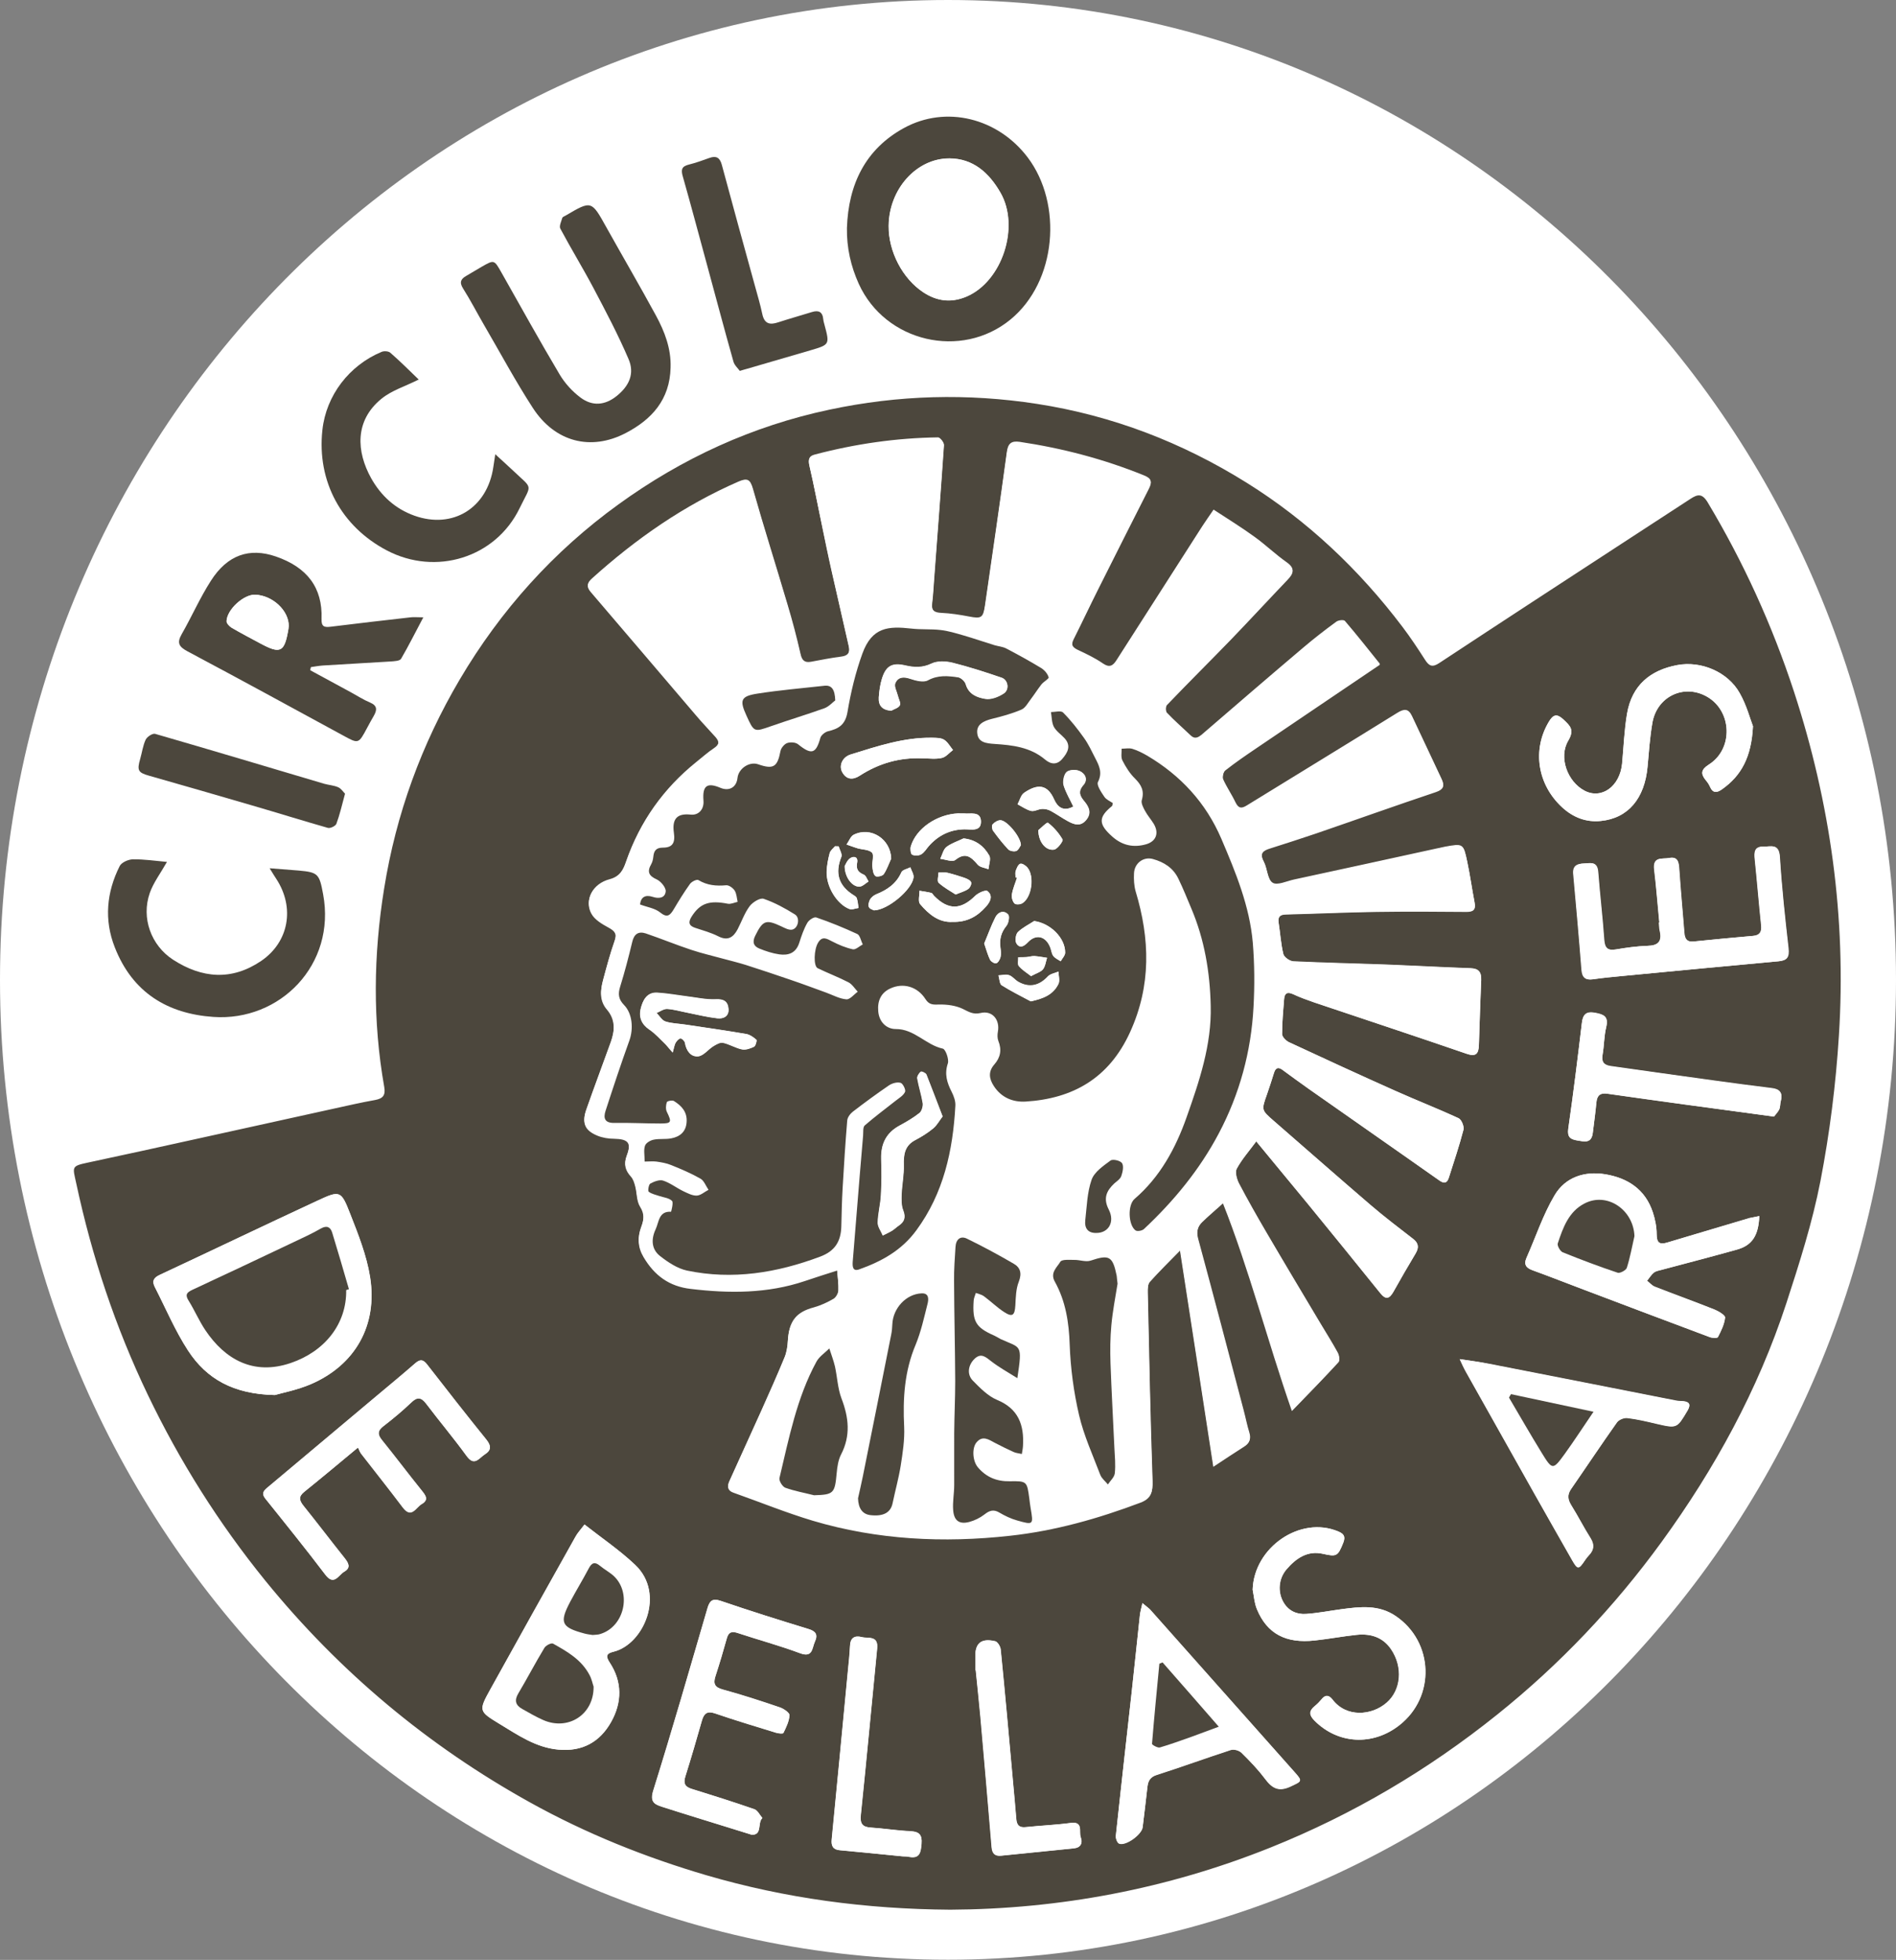 <?xml version="1.0" encoding="UTF-8"?>
<!-- Generator: Adobe Illustrator 27.0.1, SVG Export Plug-In . SVG Version: 6.00 Build 0)  -->
<svg xmlns="http://www.w3.org/2000/svg" xmlns:xlink="http://www.w3.org/1999/xlink" version="1.1" id="Capa_1" x="0px" y="0px" viewBox="0 0 131.5 135.91" style="enable-background:new 0 0 131.5 135.91;" xml:space="preserve">
<rect x="0" y="0" width="131.5" height="135.91" fill="#808080" stroke="none"/>
<style type="text/css">
	.st0{clip-path:url(#SVGID_00000038408138475222501710000017219982743411260570_);fill:#FFFFFF;}
	.st1{clip-path:url(#SVGID_00000038408138475222501710000017219982743411260570_);fill:#4C473D;}
</style>
<g>
	<defs>
		<rect id="SVGID_1_" width="131.5" height="135.91"></rect>
	</defs>
	<clipPath id="SVGID_00000021837279822715906750000013907122324599901625_">
		<use xlink:href="#SVGID_1_" style="overflow:visible;"></use>
	</clipPath>
	<path style="clip-path:url(#SVGID_00000021837279822715906750000013907122324599901625_);fill:#FFFFFF;" d="M131.5,67.95   c0,37.53-29.44,67.95-65.75,67.95C29.44,135.91,0,105.48,0,67.95S29.44,0,65.75,0C102.06,0,131.5,30.42,131.5,67.95"></path>
	<path style="clip-path:url(#SVGID_00000021837279822715906750000013907122324599901625_);fill:#4C473D;" d="M65.91,132.43   c-5.87-0.04-11.45-0.79-16.92-2.39c-4.25-1.25-8.34-2.89-12.23-5.05c-7.06-3.92-13.2-9.03-18.37-15.39   c-3.21-3.96-5.92-8.25-8.14-12.88c-2.24-4.67-3.87-9.56-4.96-14.65c-0.25-1.16-0.37-1.2,0.81-1.45c2.49-0.53,4.99-1.08,7.48-1.63   c3.19-0.7,6.38-1.41,9.57-2.11c0.96-0.21,1.91-0.43,2.87-0.6c0.54-0.1,0.73-0.33,0.63-0.9c-0.81-4.58-0.75-9.16-0.01-13.75   c0.83-5.19,2.6-10.02,5.24-14.5c2.85-4.83,6.53-8.91,11.01-12.15c4.43-3.21,9.3-5.44,14.63-6.57c4.79-1.02,9.58-1.15,14.42-0.4   c5.21,0.81,10.05,2.67,14.53,5.47c4.2,2.62,7.78,6,10.8,9.99c0.56,0.74,1.07,1.51,1.57,2.29c0.28,0.44,0.51,0.53,0.98,0.22   c4.43-2.92,8.88-5.82,13.33-8.72c1.37-0.89,2.74-1.78,4.1-2.67c0.48-0.31,0.8-0.4,1.19,0.25c2.48,4.14,4.47,8.51,5.98,13.11   c2.53,7.74,3.64,15.7,3.12,23.86c-0.21,3.38-0.64,6.77-1.28,10.09c-0.56,2.88-1.46,5.7-2.37,8.49c-1.97,6.01-4.97,11.48-8.65,16.54   c-3.28,4.51-7.08,8.51-11.4,11.97c-4.8,3.85-10.02,6.93-15.7,9.21C80.92,131.01,73.44,132.39,65.91,132.43 M87.13,79.15   c1.19,1.44,2.37,2.87,3.55,4.31c1.69,2.07,3.38,4.14,5.05,6.22c0.38,0.47,0.63,0.4,0.91-0.09c0.5-0.89,1.01-1.78,1.54-2.66   c0.24-0.4,0.21-0.71-0.17-1.01c-0.99-0.77-1.99-1.53-2.94-2.34c-2.25-1.93-4.48-3.9-6.72-5.84c-0.87-0.75-0.87-0.74-0.47-1.87   c0.17-0.49,0.33-0.98,0.48-1.47c0.11-0.35,0.29-0.42,0.58-0.21c0.6,0.44,1.2,0.88,1.81,1.31c3.03,2.13,6.07,4.24,9.1,6.38   c0.33,0.23,0.53,0.15,0.64-0.22c0.35-1.1,0.72-2.19,1.01-3.31c0.06-0.23-0.14-0.71-0.34-0.8c-1.45-0.67-2.94-1.25-4.4-1.91   c-2.46-1.1-4.92-2.23-7.37-3.37c-0.2-0.1-0.47-0.37-0.47-0.56c0-0.8,0.07-1.61,0.14-2.42c0.03-0.44,0.24-0.53,0.63-0.35   c0.47,0.22,0.97,0.4,1.46,0.57c3.52,1.19,7.06,2.35,10.57,3.56c0.64,0.22,0.83,0.01,0.85-0.6c0.05-1.5,0.1-3,0.16-4.5   c0.02-0.55-0.16-0.81-0.73-0.83c-1.9-0.07-3.81-0.17-5.71-0.25c-2.19-0.08-4.38-0.13-6.58-0.23c-0.25-0.01-0.64-0.28-0.7-0.5   c-0.18-0.71-0.22-1.45-0.33-2.18c-0.07-0.44,0.12-0.57,0.51-0.58c2.1-0.06,4.19-0.15,6.29-0.19c2.07-0.03,4.15-0.01,6.22,0   c0.46,0,0.67-0.12,0.57-0.64c-0.18-0.94-0.31-1.89-0.51-2.83c-0.26-1.25-0.29-1.25-1.52-1.03c-0.19,0.03-0.37,0.09-0.56,0.12   c-3.31,0.72-6.62,1.45-9.93,2.16c-0.51,0.11-1.17,0.43-1.49,0.22c-0.36-0.23-0.36-1-0.61-1.47c-0.32-0.6-0.05-0.78,0.44-0.94   c1.07-0.34,2.13-0.68,3.19-1.04c2.77-0.96,5.53-1.95,8.31-2.88c0.53-0.18,0.6-0.41,0.4-0.85c-0.68-1.47-1.38-2.92-2.06-4.38   c-0.25-0.53-0.55-0.51-1.03-0.21c-3.46,2.15-6.95,4.27-10.42,6.41c-0.37,0.23-0.58,0.22-0.79-0.21c-0.26-0.55-0.61-1.05-0.86-1.61   c-0.07-0.17,0.02-0.55,0.16-0.66c0.7-0.55,1.43-1.05,2.17-1.55c2.8-1.9,5.61-3.79,8.55-5.78c-0.81-1.01-1.6-2.01-2.43-2.98   c-0.08-0.1-0.46-0.06-0.61,0.06c-0.78,0.57-1.54,1.16-2.27,1.78c-2.34,1.98-4.66,3.98-6.98,5.98c-0.29,0.25-0.53,0.42-0.86,0.1   c-0.54-0.52-1.11-1.01-1.63-1.56c-0.1-0.1-0.1-0.48,0-0.58c1.48-1.54,2.99-3.03,4.47-4.57c1.31-1.36,2.59-2.75,3.9-4.12   c0.42-0.43,0.52-0.75-0.06-1.16c-0.77-0.54-1.45-1.2-2.21-1.75c-0.91-0.66-1.86-1.25-2.86-1.9c-0.3,0.44-0.55,0.79-0.79,1.16   c-1.98,3.1-3.97,6.19-5.95,9.29c-0.25,0.39-0.49,0.52-0.93,0.22c-0.55-0.38-1.16-0.67-1.76-0.95c-0.39-0.19-0.49-0.39-0.28-0.8   c0.58-1.15,1.14-2.32,1.71-3.48c1.16-2.31,2.32-4.61,3.49-6.92c0.24-0.46,0.22-0.68-0.33-0.9c-2.79-1.13-5.66-1.88-8.61-2.32   c-0.57-0.08-0.81,0.1-0.89,0.71c-0.48,3.54-1,7.07-1.51,10.6c-0.13,0.9-0.25,0.97-1.12,0.8c-0.63-0.12-1.27-0.22-1.91-0.25   c-0.48-0.02-0.72-0.16-0.65-0.69c0.07-0.56,0.09-1.13,0.14-1.69c0.23-3.09,0.47-6.19,0.68-9.29c0.01-0.16-0.26-0.5-0.4-0.5   c-2.89,0.04-5.74,0.45-8.55,1.19c-0.43,0.11-0.46,0.35-0.37,0.77c0.32,1.38,0.58,2.77,0.88,4.16c0.21,1.01,0.42,2.02,0.64,3.02   c0.4,1.77,0.81,3.54,1.21,5.31c0.1,0.44-0.03,0.69-0.51,0.75c-0.71,0.09-1.41,0.23-2.11,0.36c-0.44,0.08-0.63-0.09-0.73-0.55   c-0.26-1.15-0.56-2.29-0.9-3.42c-0.79-2.68-1.64-5.34-2.4-8.03c-0.19-0.67-0.4-0.75-0.99-0.5c-3.77,1.64-7.11,3.96-10.18,6.73   c-0.34,0.31-0.37,0.53-0.05,0.9c2.42,2.81,4.82,5.64,7.23,8.46c0.46,0.54,0.95,1.04,1.41,1.57c0.28,0.32,0.27,0.57-0.12,0.83   c-0.44,0.29-0.83,0.65-1.25,0.98c-2.24,1.81-3.87,4.08-4.84,6.86c-0.2,0.59-0.43,1.06-1.15,1.25c-1.18,0.31-1.76,1.42-1.25,2.33   c0.24,0.42,0.75,0.72,1.19,0.96c0.44,0.24,0.6,0.44,0.41,0.97c-0.31,0.88-0.55,1.78-0.79,2.68c-0.19,0.7-0.27,1.41,0.26,2.03   c0.6,0.69,0.56,1.48,0.27,2.29c-0.56,1.56-1.15,3.12-1.7,4.69c-0.32,0.91-0.11,1.4,0.76,1.76c0.36,0.15,0.78,0.21,1.18,0.22   c0.99,0.01,1.22,0.28,0.86,1.23c-0.22,0.58-0.08,0.98,0.3,1.4c0.16,0.18,0.24,0.45,0.3,0.69c0.12,0.47,0.09,1.02,0.33,1.39   c0.33,0.52,0.27,0.94,0.08,1.45c-0.26,0.69-0.25,1.35,0.16,2.04c0.76,1.29,1.78,2.03,3.26,2.21c2.68,0.31,5.32,0.32,7.91-0.54   c0.73-0.25,1.47-0.48,2.25-0.73c0.04,0.51,0.11,0.97,0.09,1.43c-0.01,0.21-0.17,0.49-0.33,0.59c-0.43,0.25-0.9,0.47-1.37,0.6   c-1.22,0.32-1.72,0.94-1.8,2.27c-0.02,0.39-0.08,0.8-0.22,1.15c-0.51,1.24-1.06,2.47-1.61,3.7c-0.74,1.64-1.49,3.28-2.23,4.92   c-0.15,0.34-0.13,0.61,0.28,0.75c1.84,0.65,3.65,1.4,5.52,1.95c4.48,1.33,9.05,1.55,13.67,1.04c3.12-0.35,6.12-1.19,9.06-2.3   c0.72-0.27,0.84-0.7,0.82-1.45c-0.15-4.36-0.24-8.71-0.33-13.07c-0.01-0.26,0-0.61,0.15-0.77c0.61-0.7,1.29-1.34,2.1-2.18   c0.78,5.09,1.54,9.97,2.31,14.99c0.79-0.51,1.46-0.96,2.14-1.39c0.36-0.23,0.47-0.5,0.34-0.93c-0.16-0.51-0.26-1.05-0.4-1.57   c-1.04-3.96-2.08-7.92-3.15-11.87c-0.14-0.51-0.03-0.88,0.3-1.2c0.43-0.42,0.89-0.81,1.44-1.3c1.82,4.59,3.07,9.46,4.78,14.4   c1.21-1.25,2.23-2.29,3.22-3.37c0.1-0.11,0.04-0.46-0.06-0.64c-0.37-0.68-0.79-1.34-1.19-2.01c-1.26-2.11-2.53-4.23-3.77-6.35   c-0.65-1.11-1.29-2.24-1.89-3.38c-0.15-0.3-0.28-0.78-0.15-1.02C86.13,80.39,86.64,79.8,87.13,79.15 M19.06,96.74   c0.52-0.15,1.56-0.35,2.51-0.76c3.07-1.32,4.64-4.08,4.1-7.43c-0.24-1.5-0.82-2.96-1.38-4.38c-0.63-1.62-0.71-1.63-2.24-0.92   c-3.67,1.7-7.31,3.45-10.97,5.16c-0.42,0.2-0.55,0.44-0.33,0.86c0.76,1.47,1.41,3.02,2.31,4.4C14.33,95.62,16.19,96.68,19.06,96.74    M40.54,105.72c-0.29,0.38-0.49,0.59-0.63,0.84c-1.97,3.51-3.93,7.02-5.88,10.54c-0.85,1.53-0.84,1.56,0.6,2.44   c1.29,0.78,2.53,1.65,4.1,1.79c1.63,0.15,2.86-0.51,3.65-1.92c0.76-1.35,0.78-2.78-0.1-4.12c-0.31-0.47-0.22-0.64,0.27-0.75   c2.11-0.52,3.6-4.04,1.5-6.02C42.98,107.5,41.75,106.67,40.54,105.72 M122.02,84.33c-0.28,0.06-0.48,0.09-0.68,0.15   c-1.9,0.56-3.8,1.12-5.7,1.69c-0.52,0.16-0.74,0.04-0.74-0.58c0-0.5-0.11-1.02-0.26-1.5c-0.53-1.63-1.77-2.4-3.31-2.66   c-1.42-0.23-2.76,0.19-3.51,1.46c-0.8,1.34-1.3,2.87-1.94,4.32c-0.22,0.49-0.03,0.72,0.42,0.88c1.21,0.44,2.41,0.92,3.62,1.37   c2.88,1.09,5.76,2.18,8.65,3.26c0.18,0.07,0.54,0.09,0.58,0c0.22-0.42,0.45-0.88,0.5-1.35c0.02-0.16-0.45-0.44-0.73-0.56   c-1.38-0.55-2.77-1.05-4.15-1.59c-0.2-0.08-0.35-0.27-0.53-0.41c0.16-0.19,0.29-0.42,0.48-0.57c0.14-0.11,0.35-0.14,0.53-0.19   c1.73-0.46,3.46-0.91,5.18-1.39C121.51,86.38,121.96,85.71,122.02,84.33 M101.24,94.25c0.18,0.38,0.28,0.62,0.4,0.84   c1.6,2.85,3.2,5.69,4.8,8.54c0.86,1.53,1.73,3.05,2.6,4.58c0.38,0.66,0.45,0.65,0.89-0.01c0.08-0.12,0.17-0.24,0.27-0.34   c0.35-0.37,0.39-0.73,0.11-1.18c-0.47-0.74-0.86-1.53-1.33-2.27c-0.25-0.4-0.3-0.74-0.02-1.14c1.07-1.54,2.1-3.1,3.18-4.62   c0.14-0.19,0.48-0.33,0.71-0.31c0.68,0.08,1.36,0.24,2.03,0.4c1.43,0.33,1.42,0.33,2.16-0.92c0.24-0.41,0.13-0.59-0.3-0.64   c-0.16-0.02-0.33-0.01-0.5-0.04c-4.32-0.85-8.65-1.7-12.97-2.55C102.66,94.45,102.03,94.37,101.24,94.25 M79.23,111.17   c-0.08,0.36-0.14,0.58-0.17,0.81c-0.19,1.79-0.38,3.57-0.57,5.35c-0.37,3.32-0.74,6.65-1.1,9.97c-0.02,0.17,0.1,0.48,0.22,0.53   c0.45,0.2,1.58-0.62,1.64-1.13c0.11-0.93,0.23-1.86,0.33-2.79c0.05-0.43,0.2-0.69,0.65-0.84c1.72-0.55,3.42-1.18,5.14-1.73   c0.21-0.07,0.57,0.04,0.74,0.2c0.57,0.56,1.12,1.14,1.61,1.78c0.49,0.65,0.93,0.95,1.78,0.56c0.81-0.38,0.87-0.35,0.26-1.03   c-3.34-3.75-6.67-7.5-10-11.25C79.63,111.49,79.48,111.38,79.23,111.17 M24.83,100.38c0.08,0.17,0.12,0.29,0.2,0.38   c0.97,1.25,1.96,2.48,2.9,3.75c0.61,0.81,0.92,0,1.32-0.23c0.52-0.3,0.26-0.6-0.01-0.94c-0.93-1.15-1.82-2.34-2.75-3.49   c-0.31-0.38-0.31-0.65,0.1-0.96c0.67-0.51,1.32-1.05,1.93-1.64c0.42-0.4,0.69-0.38,1.03,0.07c0.93,1.22,1.91,2.39,2.81,3.63   c0.55,0.76,0.88,0.14,1.27-0.11c0.46-0.29,0.44-0.59,0.1-1.02c-1.39-1.72-2.75-3.46-4.11-5.21c-0.27-0.35-0.48-0.37-0.82-0.08   c-0.87,0.76-1.77,1.5-2.65,2.24c-2.55,2.14-5.1,4.28-7.65,6.42c-0.27,0.23-0.34,0.42-0.09,0.73c1.39,1.75,2.8,3.48,4.15,5.26   c0.62,0.81,0.92,0.03,1.32-0.2c0.49-0.29,0.28-0.61,0.01-0.96c-0.96-1.2-1.88-2.42-2.84-3.61c-0.3-0.38-0.35-0.64,0.06-0.97   C22.3,102.49,23.48,101.5,24.83,100.38 M52.13,127.23c0.76,0.04,0.39-0.84,0.75-1.16c-0.18-0.21-0.33-0.53-0.55-0.61   c-1.44-0.5-2.9-0.96-4.35-1.41c-0.46-0.14-0.6-0.38-0.44-0.87c0.4-1.28,0.78-2.58,1.15-3.88c0.14-0.5,0.38-0.66,0.9-0.49   c1.4,0.48,2.82,0.9,4.23,1.34c0.17,0.05,0.48,0.09,0.52,0.02c0.19-0.39,0.4-0.81,0.42-1.23c0.01-0.17-0.4-0.45-0.66-0.54   c-1.31-0.45-2.63-0.88-3.96-1.24c-0.56-0.15-0.69-0.39-0.51-0.94c0.28-0.86,0.54-1.73,0.78-2.6c0.12-0.44,0.33-0.53,0.74-0.39   c1.45,0.48,2.93,0.88,4.36,1.42c0.87,0.32,0.81-0.36,1.01-0.8c0.23-0.5,0.06-0.74-0.46-0.89c-2.03-0.62-4.06-1.26-6.07-1.94   c-0.57-0.2-0.76-0.01-0.92,0.52c-1.23,4.21-2.44,8.43-3.75,12.62c-0.24,0.79,0.04,0.96,0.6,1.14c0.77,0.25,1.55,0.49,2.32,0.73   C49.5,126.42,50.78,126.81,52.13,127.23 M115.09,63.97c-0.01,0-0.02,0-0.02,0c0.02,0.2,0.01,0.4,0.06,0.59   c0.18,0.76-0.13,1.01-0.84,1.03c-0.74,0.02-1.48,0.12-2.2,0.25c-0.55,0.09-0.78-0.07-0.82-0.67c-0.11-1.57-0.3-3.14-0.42-4.71   c-0.06-0.75-0.53-0.6-0.98-0.58c-0.46,0.02-0.78,0.14-0.73,0.74c0.2,2.21,0.39,4.41,0.57,6.62c0.04,0.54,0.26,0.74,0.78,0.67   c0.68-0.1,1.37-0.16,2.06-0.23c3.61-0.35,7.21-0.69,10.82-1.02c0.59-0.05,0.75-0.29,0.68-0.91c-0.24-2.1-0.47-4.21-0.6-6.32   c-0.06-0.96-0.62-0.71-1.13-0.72c-0.64-0.01-0.65,0.39-0.6,0.89c0.16,1.52,0.28,3.04,0.44,4.56c0.05,0.47-0.1,0.7-0.56,0.74   c-1.38,0.12-2.75,0.25-4.13,0.39c-0.44,0.05-0.6-0.16-0.64-0.58c-0.12-1.5-0.26-2.99-0.36-4.49c-0.03-0.5-0.14-0.83-0.7-0.72   c-0.46,0.09-1.14-0.14-1.03,0.8C114.88,61.51,114.97,62.74,115.09,63.97 M121.58,50.36c-0.19-0.5-0.44-1.46-0.91-2.29   c-0.83-1.49-2.7-2.25-4.33-1.95c-1.87,0.35-3.15,1.39-3.49,3.38c-0.19,1.13-0.24,2.3-0.34,3.45c-0.15,1.59-1.43,2.51-2.61,1.88   c-1.18-0.62-1.81-2.31-1.13-3.46c0.45-0.76,0.14-1.03-0.34-1.48c-0.45-0.42-0.71-0.34-1,0.15c-1.17,1.94-0.81,4.35,0.91,5.94   c0.77,0.71,1.67,1.06,2.69,0.95c1.9-0.19,3.04-1.56,3.24-3.77c0.09-1,0.16-2.02,0.33-3.01c0.31-1.85,2.2-2.75,3.79-1.84   c1.75,1,1.84,3.63,0.13,4.71c-0.54,0.34-0.59,0.63-0.21,1.09c0.11,0.13,0.21,0.27,0.28,0.43c0.2,0.48,0.48,0.45,0.85,0.19   C120.77,53.79,121.48,52.5,121.58,50.36 M86.88,110.24c0.09,0.45,0.12,0.93,0.29,1.35c0.7,1.7,2,2.4,4.02,2.17   c0.97-0.11,1.93-0.29,2.9-0.39c0.96-0.1,1.82,0.16,2.39,1.01c0.84,1.24,0.68,2.83-0.31,3.69c-1.04,0.91-2.81,1.05-3.77-0.22   c-0.25-0.33-0.49-0.34-0.76,0c-0.14,0.17-0.29,0.32-0.46,0.46c-0.42,0.34-0.4,0.63-0.01,1.02c1.62,1.62,4.02,1.76,5.87,0.31   c2.53-1.97,2.4-5.79-0.26-7.58c-1.17-0.79-2.46-0.64-3.74-0.47c-0.82,0.11-1.65,0.27-2.47,0.33c-0.64,0.04-1.22-0.21-1.57-0.83   c-0.39-0.69-0.34-1.61,0.23-2.27c0.66-0.76,1.46-1.31,2.51-1.07c0.96,0.21,1.04,0.18,1.42-0.77c0.17-0.44,0.03-0.62-0.35-0.78   C90.19,105.09,86.97,107.3,86.88,110.24 M123.03,77.43c0.08-0.1,0.26-0.29,0.37-0.51c0.08-0.17,0.05-0.39,0.11-0.58   c0.15-0.58-0.09-0.83-0.62-0.89c-1.37-0.17-2.74-0.35-4.11-0.54c-2.36-0.32-4.72-0.66-7.07-0.99c-0.48-0.07-0.65-0.3-0.56-0.8   c0.11-0.63,0.1-1.28,0.25-1.9c0.18-0.74-0.17-0.88-0.75-0.99c-0.62-0.12-0.87,0.08-0.94,0.72c-0.29,2.44-0.59,4.88-0.94,7.31   c-0.08,0.59,0.15,0.74,0.62,0.82c0.49,0.08,0.98,0.23,1.08-0.52c0.09-0.71,0.19-1.41,0.25-2.12c0.05-0.51,0.3-0.67,0.77-0.6   c1.79,0.26,3.58,0.5,5.38,0.75C118.85,76.86,120.83,77.13,123.03,77.43 M67.65,115.82l0.03,0c0.11,1.08,0.23,2.15,0.33,3.23   c0.27,3.01,0.52,6.03,0.78,9.05c0.04,0.43,0.23,0.62,0.65,0.58c1.68-0.17,3.37-0.34,5.05-0.51c0.48-0.05,0.62-0.36,0.47-0.78   c-0.13-0.38,0.19-1.09-0.69-0.98c-1.04,0.14-2.09,0.18-3.13,0.29c-0.43,0.05-0.61-0.12-0.65-0.56c-0.07-0.91-0.16-1.81-0.24-2.72   c-0.27-3.01-0.54-6.03-0.84-9.04c-0.02-0.21-0.22-0.53-0.38-0.57c-1-0.24-1.44,0.16-1.38,1.19   C67.66,115.28,67.65,115.55,67.65,115.82 M62.59,128.73c0.19,0.01,0.34,0,0.48,0.03c0.74,0.13,0.79-0.36,0.84-0.93   c0.05-0.62-0.18-0.82-0.76-0.85c-0.93-0.04-1.85-0.19-2.77-0.25c-0.58-0.04-0.75-0.28-0.68-0.9c0.4-3.84,0.75-7.68,1.13-11.52   c0.09-0.93-0.62-0.67-1.07-0.79c-0.48-0.12-0.79,0.04-0.81,0.61c-0.03,0.59-0.09,1.18-0.15,1.76c-0.37,3.89-0.74,7.78-1.12,11.67   c-0.04,0.45,0.1,0.7,0.56,0.74C59.71,128.44,61.18,128.59,62.59,128.73"></path>
	<path style="clip-path:url(#SVGID_00000021837279822715906750000013907122324599901625_);fill:#4C473D;" d="M58.74,15.82   c0.1-3.05,1.29-5.48,3.95-6.94c2.92-1.6,6.52-0.7,8.59,2.04c2.43,3.22,2.02,8.6-1.2,11.24c-3.4,2.79-8.68,1.57-10.52-2.48   C59.01,18.46,58.72,17.18,58.74,15.82 M61.63,15.66c-0.02,1.78,0.97,3.67,2.41,4.61c0.95,0.62,1.93,0.74,2.99,0.29   c2.47-1.05,3.71-4.84,2.35-7.21c-0.8-1.39-1.9-2.36-3.53-2.37C63.55,10.98,61.65,13.12,61.63,15.66"></path>
	<path style="clip-path:url(#SVGID_00000021837279822715906750000013907122324599901625_);fill:#4C473D;" d="M21.52,46.48   c0.94,0.51,1.88,1.02,2.82,1.53c0.44,0.24,0.87,0.52,1.33,0.71c0.52,0.22,0.48,0.53,0.25,0.93c-0.16,0.27-0.31,0.55-0.46,0.83   c-0.6,1.12-0.59,1.11-1.67,0.52c-3.6-1.96-7.19-3.92-10.8-5.84c-0.57-0.31-0.74-0.57-0.39-1.18c0.7-1.22,1.27-2.53,2.03-3.71   c1.14-1.79,2.67-2.31,4.5-1.68c2.18,0.75,3.25,2.17,3.17,4.32c-0.02,0.57,0.21,0.6,0.64,0.55c1.84-0.23,3.69-0.44,5.53-0.65   c0.23-0.03,0.45,0,0.89,0c-0.56,1.05-1.02,1.98-1.54,2.87c-0.09,0.16-0.47,0.17-0.72,0.19c-1.57,0.1-3.14,0.18-4.71,0.28   c-0.27,0.02-0.55,0.07-0.82,0.11C21.54,46.32,21.53,46.4,21.52,46.48 M20.03,43.42c0.02-1.08-1.13-2.14-2.33-2.18   c-0.78-0.03-1.95,1.02-1.98,1.83c-0.01,0.15,0.2,0.36,0.35,0.46c0.66,0.39,1.34,0.74,2.01,1.1c1.39,0.75,1.66,0.6,1.93-1.02   C20.02,43.54,20.02,43.46,20.03,43.42"></path>
	<path style="clip-path:url(#SVGID_00000021837279822715906750000013907122324599901625_);fill:#4C473D;" d="M46.51,25.48   c-0.05,2.24-1.31,3.61-3.11,4.55c-2.42,1.26-4.91,0.63-6.45-1.75c-1.2-1.85-2.25-3.81-3.37-5.73c-0.49-0.84-0.94-1.72-1.46-2.54   c-0.28-0.44-0.15-0.67,0.22-0.88c0.35-0.21,0.7-0.41,1.05-0.62c0.89-0.51,0.88-0.51,1.4,0.41c1.33,2.35,2.64,4.72,4.02,7.04   c0.36,0.61,0.88,1.18,1.44,1.6c0.84,0.64,1.72,0.54,2.51-0.09c0.89-0.71,1.27-1.57,0.83-2.58c-0.72-1.68-1.57-3.29-2.42-4.9   c-0.74-1.4-1.57-2.75-2.31-4.14c-0.09-0.17,0.07-0.5,0.14-0.74c0.02-0.07,0.15-0.11,0.23-0.16c1.8-1.06,1.79-1.05,2.83,0.82   c1.14,2.04,2.32,4.06,3.44,6.12C46.1,23,46.55,24.17,46.51,25.48"></path>
	<path style="clip-path:url(#SVGID_00000021837279822715906750000013907122324599901625_);fill:#4C473D;" d="M29.04,26.32   c-0.93,0.47-1.87,0.75-2.58,1.33c-1.88,1.53-1.74,3.67-0.72,5.51c0.68,1.21,1.66,2.12,3,2.6c2.66,0.95,5.07-0.52,5.48-3.4   c0.03-0.21,0.06-0.42,0.13-0.86c0.49,0.45,0.87,0.79,1.24,1.14c1.4,1.33,1.29,0.87,0.45,2.6c-1.67,3.45-5.82,4.71-9.21,2.93   c-3.14-1.65-4.86-4.77-4.47-8.35c0.26-2.41,1.87-4.49,4.11-5.42c0.17-0.07,0.47-0.05,0.6,0.06C27.77,25.07,28.43,25.73,29.04,26.32   "></path>
	<path style="clip-path:url(#SVGID_00000021837279822715906750000013907122324599901625_);fill:#4C473D;" d="M11.58,59.77   c-0.46,0.81-0.94,1.44-1.19,2.15c-0.61,1.74,0.09,3.64,1.61,4.63c2.01,1.3,4.07,1.47,6.11,0.09c1.93-1.31,2.35-3.7,1.06-5.68   c-0.12-0.18-0.23-0.36-0.47-0.75c0.79,0.06,1.41,0.11,2.03,0.16c1.34,0.12,1.42,0.24,1.68,1.64c0.91,4.89-2.99,8.83-7.61,8.51   c-3.17-0.22-5.61-1.68-6.84-4.83c-0.75-1.9-0.57-3.82,0.34-5.63c0.13-0.26,0.6-0.46,0.91-0.47C10,59.58,10.79,59.7,11.58,59.77"></path>
	<path style="clip-path:url(#SVGID_00000021837279822715906750000013907122324599901625_);fill:#4C473D;" d="M51.31,25.72   c-0.13-0.18-0.37-0.39-0.44-0.64c-0.64-2.26-1.24-4.54-1.86-6.81c-0.55-2.01-1.08-4.02-1.65-6.02c-0.15-0.5-0.07-0.72,0.43-0.84   c0.48-0.12,0.95-0.29,1.42-0.46c0.46-0.16,0.71-0.03,0.85,0.47c0.75,2.79,1.52,5.58,2.29,8.37c0.18,0.66,0.38,1.32,0.52,1.99   c0.15,0.7,0.54,0.76,1.11,0.57c0.77-0.25,1.55-0.47,2.33-0.71c0.46-0.14,0.74-0.03,0.79,0.51c0.01,0.12,0.05,0.24,0.08,0.36   c0.37,1.38,0.37,1.39-0.96,1.78c-1.46,0.43-2.93,0.85-4.39,1.28C51.7,25.6,51.59,25.64,51.31,25.72"></path>
	<path style="clip-path:url(#SVGID_00000021837279822715906750000013907122324599901625_);fill:#4C473D;" d="M23.93,55.04   c-0.22,0.82-0.37,1.47-0.6,2.09c-0.06,0.15-0.42,0.33-0.59,0.28c-1.76-0.5-3.51-1.05-5.27-1.56c-2.38-0.7-4.76-1.38-7.14-2.06   c-0.74-0.21-0.84-0.36-0.61-1.15c0.13-0.45,0.19-0.93,0.38-1.34c0.1-0.21,0.48-0.46,0.66-0.41c3.91,1.13,7.81,2.3,11.72,3.46   c0.32,0.09,0.67,0.11,0.97,0.24C23.66,54.68,23.81,54.92,23.93,55.04"></path>
	<path style="clip-path:url(#SVGID_00000021837279822715906750000013907122324599901625_);fill:#FFFFFF;" d="M87.13,79.15   c-0.48,0.66-1,1.24-1.36,1.91c-0.13,0.24,0,0.73,0.15,1.02c0.6,1.15,1.23,2.27,1.89,3.39c1.25,2.12,2.51,4.23,3.77,6.35   c0.4,0.67,0.82,1.33,1.19,2.01c0.1,0.18,0.16,0.53,0.06,0.64c-0.99,1.08-2.02,2.13-3.23,3.38c-1.72-4.94-2.96-9.81-4.78-14.4   c-0.55,0.5-1.01,0.88-1.44,1.3c-0.33,0.32-0.43,0.69-0.3,1.2c1.07,3.95,2.1,7.91,3.15,11.87c0.14,0.52,0.24,1.06,0.4,1.57   c0.13,0.43,0.02,0.7-0.34,0.93c-0.68,0.43-1.35,0.88-2.14,1.4c-0.77-5.02-1.52-9.9-2.31-14.99c-0.81,0.83-1.48,1.48-2.1,2.18   c-0.15,0.17-0.15,0.51-0.15,0.77c0.1,4.36,0.18,8.72,0.33,13.07c0.03,0.75-0.09,1.17-0.81,1.45c-2.94,1.11-5.94,1.96-9.06,2.3   c-4.61,0.51-9.19,0.29-13.67-1.04c-1.87-0.56-3.68-1.3-5.52-1.95c-0.4-0.14-0.43-0.42-0.28-0.75c0.74-1.64,1.49-3.28,2.23-4.92   c0.55-1.23,1.1-2.45,1.61-3.7c0.14-0.35,0.2-0.76,0.22-1.15c0.08-1.33,0.58-1.95,1.8-2.27c0.48-0.12,0.94-0.35,1.37-0.6   c0.17-0.1,0.33-0.38,0.34-0.58c0.02-0.46-0.05-0.92-0.09-1.43c-0.78,0.25-1.52,0.48-2.25,0.73c-2.59,0.87-5.24,0.86-7.91,0.54   c-1.48-0.17-2.51-0.92-3.27-2.21c-0.4-0.68-0.42-1.34-0.16-2.04c0.19-0.51,0.25-0.93-0.08-1.45c-0.24-0.38-0.21-0.93-0.33-1.39   c-0.06-0.24-0.14-0.51-0.3-0.69c-0.38-0.42-0.51-0.82-0.3-1.4c0.36-0.94,0.12-1.21-0.86-1.23c-0.4,0-0.82-0.07-1.18-0.22   c-0.86-0.36-1.07-0.85-0.76-1.76c0.55-1.57,1.14-3.13,1.7-4.69c0.29-0.81,0.33-1.59-0.27-2.29c-0.53-0.62-0.45-1.32-0.26-2.03   c0.24-0.9,0.48-1.8,0.79-2.68c0.19-0.53,0.03-0.73-0.41-0.97c-0.44-0.24-0.96-0.54-1.19-0.96c-0.51-0.91,0.07-2.02,1.25-2.33   c0.72-0.19,0.95-0.66,1.15-1.25c0.96-2.78,2.59-5.05,4.84-6.86c0.41-0.33,0.81-0.69,1.25-0.98c0.39-0.26,0.4-0.51,0.12-0.83   c-0.47-0.53-0.96-1.03-1.41-1.57c-2.41-2.82-4.81-5.65-7.23-8.47c-0.32-0.37-0.29-0.59,0.05-0.9c3.07-2.78,6.41-5.09,10.18-6.73   c0.58-0.25,0.8-0.17,0.99,0.5c0.76,2.69,1.61,5.35,2.4,8.03c0.33,1.13,0.63,2.27,0.9,3.42c0.11,0.46,0.29,0.64,0.74,0.55   c0.7-0.13,1.4-0.28,2.11-0.36c0.48-0.06,0.61-0.32,0.51-0.75c-0.4-1.77-0.81-3.54-1.21-5.31c-0.23-1.01-0.43-2.01-0.64-3.02   c-0.29-1.39-0.55-2.78-0.87-4.16c-0.1-0.42-0.07-0.65,0.37-0.77c2.81-0.74,5.65-1.15,8.55-1.19c0.14,0,0.41,0.33,0.4,0.5   c-0.21,3.1-0.45,6.19-0.68,9.28c-0.04,0.57-0.07,1.13-0.14,1.69c-0.06,0.54,0.17,0.67,0.65,0.69c0.64,0.03,1.28,0.13,1.91,0.25   c0.87,0.17,0.99,0.11,1.12-0.8c0.51-3.53,1.03-7.06,1.51-10.6c0.08-0.61,0.32-0.8,0.89-0.71c2.96,0.43,5.83,1.18,8.61,2.32   c0.55,0.22,0.57,0.44,0.33,0.91c-1.17,2.3-2.33,4.61-3.49,6.92c-0.58,1.15-1.13,2.33-1.71,3.48c-0.21,0.41-0.11,0.61,0.28,0.8   c0.6,0.29,1.21,0.57,1.76,0.95c0.45,0.31,0.69,0.17,0.93-0.22c1.98-3.1,3.96-6.19,5.95-9.29c0.23-0.36,0.49-0.72,0.79-1.16   c0.99,0.65,1.94,1.25,2.85,1.9c0.76,0.55,1.44,1.21,2.21,1.75c0.58,0.41,0.48,0.72,0.06,1.16c-1.31,1.37-2.59,2.76-3.9,4.12   c-1.48,1.53-3,3.03-4.47,4.57c-0.1,0.1-0.1,0.48,0,0.58c0.52,0.54,1.08,1.04,1.62,1.56c0.33,0.32,0.57,0.14,0.86-0.1   c2.32-2,4.65-4,6.98-5.98c0.74-0.62,1.5-1.21,2.27-1.78c0.15-0.11,0.53-0.15,0.61-0.06c0.83,0.96,1.61,1.97,2.43,2.98   c-2.94,1.99-5.75,3.88-8.55,5.78c-0.74,0.5-1.47,1-2.17,1.55c-0.14,0.11-0.23,0.49-0.16,0.66c0.24,0.56,0.59,1.06,0.86,1.61   c0.21,0.42,0.42,0.43,0.79,0.2c3.47-2.14,6.96-4.26,10.42-6.41c0.48-0.3,0.77-0.32,1.03,0.21c0.69,1.46,1.38,2.92,2.07,4.38   c0.2,0.43,0.13,0.67-0.4,0.85c-2.78,0.93-5.54,1.92-8.31,2.87c-1.06,0.36-2.12,0.7-3.19,1.04c-0.49,0.15-0.76,0.34-0.44,0.94   c0.25,0.48,0.25,1.24,0.61,1.47c0.33,0.21,0.99-0.11,1.49-0.22c3.31-0.72,6.62-1.44,9.93-2.16c0.19-0.04,0.37-0.09,0.56-0.13   c1.23-0.22,1.25-0.22,1.52,1.03c0.2,0.94,0.33,1.89,0.51,2.83c0.1,0.52-0.11,0.64-0.57,0.64c-2.07-0.02-4.15-0.03-6.22,0   c-2.1,0.03-4.19,0.13-6.29,0.18c-0.39,0.01-0.58,0.14-0.51,0.58c0.12,0.73,0.16,1.47,0.33,2.18c0.06,0.22,0.45,0.49,0.7,0.5   c2.19,0.11,4.38,0.15,6.58,0.23c1.9,0.07,3.81,0.18,5.71,0.24c0.57,0.02,0.75,0.28,0.73,0.83c-0.07,1.5-0.11,3-0.16,4.5   c-0.02,0.61-0.22,0.82-0.85,0.6c-3.52-1.21-7.05-2.38-10.57-3.56c-0.49-0.17-0.99-0.35-1.46-0.57c-0.39-0.18-0.6-0.09-0.63,0.35   c-0.06,0.81-0.14,1.61-0.14,2.41c0,0.19,0.27,0.46,0.47,0.56c2.45,1.14,4.9,2.27,7.37,3.37c1.46,0.65,2.95,1.23,4.4,1.9   c0.2,0.09,0.4,0.57,0.34,0.8c-0.29,1.11-0.66,2.21-1.01,3.31c-0.12,0.37-0.31,0.45-0.64,0.22c-3.03-2.13-6.06-4.25-9.1-6.38   c-0.61-0.43-1.21-0.87-1.81-1.31c-0.29-0.21-0.47-0.14-0.58,0.21c-0.15,0.49-0.31,0.98-0.48,1.47c-0.4,1.12-0.4,1.11,0.47,1.87   c2.24,1.95,4.47,3.91,6.72,5.84c0.95,0.82,1.95,1.57,2.94,2.34c0.39,0.3,0.41,0.6,0.17,1.01c-0.53,0.88-1.04,1.77-1.54,2.66   c-0.28,0.49-0.53,0.56-0.9,0.09c-1.68-2.08-3.36-4.15-5.05-6.22C89.5,82.02,88.32,80.59,87.13,79.15 M44.71,80.55   c0.29,0,0.57-0.03,0.84,0.01c0.34,0.05,0.7,0.11,1.02,0.24c0.7,0.28,1.39,0.58,2.05,0.95c0.25,0.14,0.37,0.51,0.55,0.77   c-0.27,0.14-0.54,0.39-0.82,0.4c-0.31,0.01-0.64-0.16-0.94-0.31c-0.47-0.23-0.9-0.57-1.39-0.73c-0.26-0.09-0.63,0.07-0.89,0.21   c-0.11,0.06-0.18,0.51-0.11,0.56c0.21,0.16,0.49,0.21,0.75,0.3c0.3,0.11,0.67,0.13,0.88,0.34c0.11,0.11-0.05,0.76-0.07,0.76   c-0.87-0.05-0.83,0.71-1.07,1.22c-0.34,0.71-0.28,1.4,0.32,1.87c0.56,0.43,1.2,0.86,1.86,1c3.17,0.67,6.23,0.16,9.25-0.97   c1.01-0.38,1.43-1.05,1.46-2.09c0.02-0.88,0.04-1.77,0.09-2.65c0.09-1.57,0.19-3.14,0.32-4.7c0.02-0.22,0.21-0.47,0.39-0.61   c0.82-0.63,1.65-1.24,2.5-1.82c0.22-0.15,0.57-0.25,0.81-0.18c0.16,0.04,0.37,0.49,0.31,0.63c-0.12,0.26-0.43,0.43-0.66,0.62   c-0.72,0.57-1.45,1.11-2.14,1.71c-0.13,0.12-0.09,0.47-0.11,0.71c-0.08,0.91-0.15,1.82-0.23,2.72c-0.17,2.01-0.33,4.02-0.5,6.02   c-0.03,0.33,0.01,0.67,0.44,0.52c1.55-0.54,2.95-1.31,3.98-2.72c1.88-2.56,2.53-5.51,2.7-8.63c0.02-0.32-0.11-0.68-0.26-0.97   c-0.32-0.63-0.51-1.22-0.26-1.97c0.09-0.28-0.16-0.98-0.35-1.03c-1.17-0.25-1.97-1.36-3.27-1.35c-0.6,0-1.15-0.47-1.21-1.24   c-0.06-0.71,0.19-1.27,0.83-1.56c0.91-0.42,1.89-0.14,2.45,0.74c0.27,0.42,0.55,0.38,0.96,0.37c0.54-0.02,1.13,0.07,1.62,0.3   c0.41,0.2,0.72,0.41,1.23,0.28c0.82-0.19,1.36,0.46,1.21,1.29c-0.04,0.21-0.05,0.45,0.03,0.64c0.25,0.62,0.15,1.15-0.28,1.64   c-0.42,0.48-0.37,0.96-0.04,1.48c0.53,0.83,1.36,1.14,2.21,1.09c3.27-0.2,5.79-1.61,7.25-4.82c1.47-3.23,1.39-6.46,0.38-9.77   c-0.12-0.39-0.13-0.83-0.11-1.24c0.03-0.7,0.65-1.17,1.31-0.99c0.76,0.21,1.41,0.61,1.77,1.37c0.32,0.68,0.6,1.38,0.89,2.08   c0.92,2.15,1.29,4.42,1.34,6.74c0.06,2.71-0.79,5.24-1.67,7.72c-0.76,2.16-1.85,4.15-3.61,5.67c-0.49,0.42-0.44,1.8,0.06,2.18   c0.12,0.09,0.46,0.03,0.59-0.09c2.07-1.92,3.86-4.11,5.19-6.62c1.44-2.72,2.25-5.68,2.41-8.79c0.08-1.47,0.07-2.96-0.05-4.43   c-0.22-2.56-1.18-4.9-2.18-7.22c-1.08-2.52-2.84-4.4-5.13-5.76c-0.33-0.2-0.68-0.37-1.04-0.48c-0.23-0.07-0.49-0.01-0.75-0.01   c0.02,0.28-0.05,0.6,0.06,0.83c0.23,0.45,0.52,0.9,0.87,1.25c0.45,0.43,0.66,0.85,0.47,1.49c-0.06,0.21,0.1,0.51,0.22,0.73   c0.17,0.32,0.42,0.59,0.61,0.91c0.38,0.64,0.17,1.23-0.54,1.42c-0.85,0.24-1.63,0.09-2.33-0.53c-0.97-0.86-0.99-1.34-0.03-2.12   c0.03-0.02,0.03-0.09,0.06-0.21c-0.19-0.13-0.45-0.24-0.59-0.44c-0.21-0.31-0.55-0.81-0.44-1.02c0.34-0.65,0.08-1.14-0.19-1.66   c-0.25-0.48-0.47-0.97-0.78-1.41c-0.44-0.62-0.92-1.22-1.45-1.76c-0.15-0.15-0.55-0.03-0.84-0.03c0.06,0.34,0.04,0.73,0.2,1.02   c0.16,0.31,0.49,0.53,0.74,0.79c0.49,0.53,0.21,1.01-0.15,1.44c-0.36,0.42-0.78,0.41-1.2,0.05c-1.01-0.87-2.26-1.01-3.49-1.08   c-0.59-0.04-1.13-0.1-1.21-0.73c-0.07-0.64,0.46-0.87,1.01-1.01c0.69-0.18,1.39-0.36,2.04-0.64c0.28-0.12,0.46-0.48,0.67-0.75   c0.25-0.32,0.46-0.68,0.72-0.99c0.15-0.19,0.53-0.39,0.5-0.49c-0.07-0.25-0.29-0.5-0.51-0.64c-0.8-0.48-1.61-0.93-2.44-1.36   c-0.25-0.13-0.54-0.14-0.82-0.23c-0.72-0.22-1.43-0.47-2.16-0.68c-0.52-0.15-1.04-0.31-1.57-0.37c-0.67-0.08-1.36-0.02-2.03-0.1   c-1.6-0.18-2.73-0.11-3.4,1.74c-0.47,1.3-0.8,2.67-1.03,4.04c-0.15,0.9-0.62,1.17-1.35,1.34c-0.21,0.05-0.48,0.26-0.53,0.45   c-0.32,1.11-0.63,1.2-1.54,0.46c-0.18-0.15-0.54-0.17-0.77-0.09c-0.2,0.07-0.42,0.34-0.47,0.56c-0.21,1.1-0.49,1.28-1.55,0.91   c-0.6-0.21-1.36,0.3-1.43,0.95c-0.07,0.65-0.57,0.95-1.19,0.69c-0.92-0.39-1.25-0.14-1.16,0.89c0.05,0.61-0.34,1.03-0.89,0.97   c-0.94-0.1-1.31,0.29-1.16,1.27c0.1,0.69-0.1,1.02-0.76,1.02c-0.48,0-0.63,0.22-0.67,0.65c-0.02,0.17-0.06,0.35-0.14,0.49   c-0.31,0.54-0.16,0.82,0.39,1.07c0.28,0.13,0.63,0.57,0.61,0.83c-0.05,0.47-0.49,0.5-0.91,0.37c-0.5-0.16-0.81,0.02-0.87,0.53   c0.51,0.19,1.03,0.26,1.4,0.55c0.48,0.39,0.68,0.24,0.94-0.2c0.36-0.61,0.73-1.21,1.14-1.78c0.11-0.16,0.47-0.32,0.58-0.26   c0.61,0.37,1.24,0.43,1.92,0.37c0.19-0.02,0.47,0.18,0.59,0.36c0.14,0.22,0.15,0.52,0.21,0.79c-0.23,0.05-0.47,0.17-0.68,0.13   c-1.28-0.26-1.92-0.04-2.51,0.89c-0.24,0.38-0.21,0.63,0.24,0.78c0.54,0.18,1.1,0.33,1.61,0.59c0.65,0.33,1.04,0.08,1.34-0.49   c0.28-0.54,0.49-1.13,0.84-1.61c0.21-0.28,0.72-0.59,0.97-0.5c0.75,0.25,1.47,0.65,2.16,1.08c0.39,0.24,0.23,0.99-0.21,1.06   c-0.22,0.04-0.49-0.12-0.72-0.23c-1.07-0.5-1.28-0.42-1.81,0.65c-0.22,0.44-0.11,0.73,0.29,0.89c0.44,0.18,0.9,0.33,1.37,0.4   c0.64,0.09,1.17-0.08,1.4-0.82c0.14-0.47,0.31-0.94,0.55-1.36c0.11-0.19,0.47-0.43,0.62-0.38c0.97,0.33,1.92,0.71,2.85,1.15   c0.19,0.09,0.26,0.47,0.38,0.72c-0.23,0.12-0.49,0.38-0.69,0.34c-0.5-0.11-0.99-0.31-1.44-0.55c-0.37-0.19-0.68-0.39-0.97,0.09   c-0.29,0.48-0.33,1.62-0.03,1.77c0.7,0.35,1.44,0.62,2.14,0.98c0.25,0.13,0.43,0.43,0.64,0.65c-0.26,0.19-0.55,0.55-0.79,0.53   c-0.48-0.04-0.94-0.3-1.41-0.47c-0.83-0.29-1.65-0.6-2.48-0.89c-1.03-0.35-2.07-0.7-3.1-1.03c-0.51-0.17-1.04-0.29-1.57-0.43   c-0.73-0.2-1.47-0.37-2.19-0.61c-1.06-0.36-2.1-0.78-3.17-1.14c-0.49-0.17-0.8,0.02-0.94,0.59c-0.25,1.05-0.53,2.09-0.84,3.11   c-0.16,0.51-0.11,0.87,0.27,1.26c0.59,0.59,0.66,1.67,0.37,2.47c-0.59,1.61-1.12,3.24-1.65,4.87c-0.17,0.51-0.05,0.85,0.6,0.84   c1.06-0.02,2.13,0.05,3.2,0.04c0.78,0,0.8-0.09,0.45-0.81c-0.09-0.18-0.07-0.47,0-0.67c0.03-0.09,0.37-0.16,0.49-0.09   c0.53,0.33,0.94,0.77,0.88,1.48c-0.05,0.68-0.48,1-1.06,1.11c-0.39,0.08-0.81,0.01-1.2,0.09c-0.23,0.05-0.55,0.22-0.61,0.42   C44.64,79.73,44.71,80.1,44.71,80.55 M70.56,95.57c0.36-2.4,0.26-2.06-1.16-2.71c-0.15-0.07-0.29-0.17-0.45-0.24   c-1.28-0.56-1.52-0.97-1.42-2.43c0.01-0.18,0.1-0.35,0.15-0.53c0.19,0.07,0.4,0.1,0.55,0.22c0.48,0.36,0.92,0.79,1.42,1.11   c0.57,0.37,0.73,0.23,0.77-0.46c0.03-0.56,0.04-1.15,0.24-1.65c0.23-0.59,0.1-0.98-0.36-1.25c-1.05-0.61-2.12-1.19-3.21-1.72   c-0.47-0.23-0.79,0.02-0.82,0.57c-0.05,0.79-0.1,1.57-0.1,2.36c0.01,2.31,0.07,4.62,0.08,6.94c0.01,1.2-0.06,2.4-0.07,3.61   c-0.01,1.2,0.02,2.4,0,3.61c-0.01,0.59-0.12,1.18-0.07,1.76c0.06,0.73,0.44,0.98,1.12,0.8c0.37-0.1,0.74-0.29,1.05-0.52   c0.35-0.27,0.63-0.36,1.03-0.13c0.39,0.23,0.81,0.43,1.24,0.55c1.12,0.32,1.13,0.3,0.92-0.86c-0.04-0.22-0.06-0.44-0.09-0.66   c-0.16-1.19-0.16-1.22-1.35-1.2c-0.9,0.01-1.63-0.28-2.21-0.97c-0.37-0.44-0.42-1.33-0.09-1.73c0.42-0.5,0.85-0.19,1.28,0.04   c0.42,0.22,0.85,0.44,1.29,0.63c0.18,0.08,0.38,0.1,0.57,0.14c0.03-0.18,0.07-0.37,0.08-0.55c0.09-1.47-0.33-2.6-1.8-3.2   c-0.63-0.26-1.18-0.82-1.68-1.33c-0.43-0.44-0.33-1.1,0.1-1.51c0.46-0.45,0.78-0.13,1.17,0.16C69.29,94.82,69.89,95.14,70.56,95.57    M77.51,89.02c-0.03-0.21-0.03-0.38-0.07-0.55c-0.28-1.37-0.52-1.48-1.81-1.05c-0.34,0.11-0.76-0.05-1.14-0.05   c-0.33,0-0.85-0.05-0.96,0.13c-0.23,0.39-0.72,0.75-0.38,1.38c0.75,1.35,0.98,2.82,1.03,4.38c0.05,1.63,0.28,3.28,0.65,4.87   c0.33,1.42,0.95,2.77,1.47,4.14c0.1,0.25,0.35,0.45,0.53,0.67c0.17-0.26,0.45-0.5,0.48-0.78c0.06-0.58,0-1.17-0.03-1.76   c-0.09-1.96-0.21-3.92-0.27-5.88c-0.03-0.87-0.02-1.76,0.07-2.62C77.17,90.92,77.36,89.95,77.51,89.02 M59.52,103.9   c0.02,0.69,0.31,1.1,0.87,1.16c0.9,0.1,1.4-0.18,1.53-0.84c0.18-0.87,0.42-1.72,0.55-2.59c0.14-0.89,0.28-1.8,0.24-2.69   c-0.1-1.97,0.02-3.87,0.8-5.71c0.38-0.89,0.59-1.87,0.82-2.82c0.08-0.31,0.11-0.75-0.42-0.73c-1.06,0.05-1.97,1.03-2.02,2.13   c-0.01,0.25-0.03,0.5-0.08,0.73c-0.65,3.29-1.31,6.57-1.97,9.85C59.74,102.9,59.63,103.4,59.52,103.9 M56.46,103.69   c1.37-0.04,1.44-0.13,1.57-1.53c0.04-0.43,0.1-0.9,0.3-1.28c0.69-1.31,0.54-2.57,0.03-3.9c-0.26-0.69-0.28-1.48-0.45-2.21   c-0.09-0.42-0.25-0.83-0.39-1.25c-0.3,0.3-0.69,0.55-0.89,0.91c-1.37,2.51-1.91,5.32-2.57,8.08c-0.04,0.19,0.21,0.6,0.41,0.67   C55.12,103.4,55.8,103.52,56.46,103.69 M57.93,48.57c-0.03-0.76-0.25-1.08-0.81-1.02c-1.54,0.17-3.08,0.31-4.6,0.54   c-1.15,0.18-1.24,0.45-0.76,1.52c0.53,1.17,0.53,1.16,1.7,0.74c1.24-0.43,2.49-0.81,3.72-1.25C57.5,48.99,57.75,48.7,57.93,48.57    M76.04,85.5c0.84,0,1.29-0.76,0.85-1.61c-0.4-0.78-0.17-1.3,0.38-1.81c0.18-0.17,0.42-0.32,0.49-0.52c0.1-0.28,0.18-0.69,0.05-0.9   c-0.12-0.18-0.64-0.3-0.8-0.18c-0.5,0.37-1.11,0.79-1.31,1.33c-0.31,0.88-0.33,1.87-0.44,2.81C75.2,85.18,75.45,85.52,76.04,85.5"></path>
	<path style="clip-path:url(#SVGID_00000021837279822715906750000013907122324599901625_);fill:#FFFFFF;" d="M19.06,96.74   c-2.87-0.06-4.73-1.11-6.02-3.08c-0.9-1.38-1.55-2.93-2.3-4.4c-0.22-0.42-0.09-0.66,0.33-0.85c3.66-1.71,7.31-3.46,10.97-5.16   c1.53-0.71,1.61-0.69,2.24,0.92c0.56,1.43,1.14,2.88,1.38,4.38c0.54,3.36-1.03,6.11-4.1,7.44C20.62,96.39,19.58,96.59,19.06,96.74    M24,89.47l0.19-0.06c-0.38-1.31-0.76-2.62-1.16-3.92c-0.12-0.39-0.37-0.52-0.78-0.29c-0.62,0.35-1.27,0.65-1.92,0.96   c-2.33,1.11-4.67,2.21-7.01,3.3c-0.4,0.19-0.5,0.35-0.24,0.76c0.41,0.66,0.72,1.39,1.15,2.03c1.36,2.02,3.34,3.15,5.92,2.28   C22.51,93.72,24.04,91.82,24,89.47"></path>
	<path style="clip-path:url(#SVGID_00000021837279822715906750000013907122324599901625_);fill:#FFFFFF;" d="M40.54,105.72   c1.21,0.95,2.44,1.78,3.52,2.8c2.1,1.99,0.61,5.5-1.5,6.02c-0.48,0.12-0.57,0.29-0.27,0.75c0.88,1.33,0.86,2.77,0.1,4.12   c-0.79,1.41-2.02,2.07-3.65,1.92c-1.57-0.14-2.81-1.01-4.1-1.79c-1.44-0.87-1.45-0.9-0.6-2.43c1.95-3.52,3.91-7.03,5.88-10.54   C40.05,106.31,40.25,106.1,40.54,105.72 M41.16,116.97c-0.05-0.16-0.12-0.51-0.27-0.8c-0.56-1.07-1.56-1.63-2.53-2.18   c-0.12-0.07-0.5,0.12-0.6,0.29c-0.63,1.04-1.19,2.12-1.81,3.16c-0.3,0.5-0.18,0.83,0.27,1.08c0.48,0.27,0.96,0.55,1.46,0.77   C39.39,120.03,41.18,118.92,41.16,116.97 M41.1,113.38c0.19-0.02,0.39-0.02,0.56-0.08c1.62-0.52,2.15-2.8,0.92-3.99   c-0.29-0.28-0.66-0.47-0.97-0.73c-0.36-0.29-0.57-0.21-0.78,0.19c-0.41,0.78-0.87,1.52-1.28,2.3c-0.77,1.46-0.62,1.79,0.99,2.21   C40.72,113.33,40.91,113.35,41.1,113.38"></path>
	<path style="clip-path:url(#SVGID_00000021837279822715906750000013907122324599901625_);fill:#FFFFFF;" d="M122.02,84.33   c-0.06,1.38-0.51,2.04-1.59,2.34c-1.72,0.48-3.45,0.93-5.18,1.39c-0.18,0.05-0.39,0.08-0.54,0.19c-0.19,0.15-0.32,0.37-0.48,0.57   c0.17,0.14,0.33,0.33,0.53,0.41c1.38,0.54,2.77,1.04,4.15,1.59c0.29,0.11,0.75,0.39,0.73,0.55c-0.05,0.47-0.27,0.93-0.49,1.35   c-0.05,0.09-0.4,0.07-0.58,0c-2.89-1.08-5.77-2.17-8.65-3.26c-1.21-0.46-2.41-0.93-3.62-1.37c-0.44-0.16-0.64-0.39-0.42-0.88   c0.64-1.44,1.14-2.97,1.94-4.32c0.75-1.27,2.09-1.69,3.51-1.46c1.54,0.25,2.78,1.03,3.31,2.65c0.16,0.48,0.26,1,0.26,1.5   c0,0.62,0.22,0.74,0.74,0.58c1.9-0.57,3.8-1.13,5.7-1.7C121.54,84.43,121.74,84.39,122.02,84.33 M113.36,85.72   c-0.07-1.85-1.91-3.08-3.48-2.27c-1.09,0.57-1.48,1.68-1.85,2.77c-0.05,0.15,0.17,0.54,0.34,0.61c1.26,0.51,2.53,0.99,3.82,1.43   c0.17,0.06,0.58-0.16,0.63-0.33C113.06,87.21,113.2,86.46,113.36,85.72"></path>
	<path style="clip-path:url(#SVGID_00000021837279822715906750000013907122324599901625_);fill:#FFFFFF;" d="M101.24,94.25   c0.8,0.12,1.42,0.2,2.04,0.32c4.32,0.84,8.65,1.7,12.97,2.55c0.16,0.03,0.33,0.03,0.5,0.04c0.43,0.05,0.53,0.23,0.3,0.64   c-0.74,1.25-0.73,1.25-2.16,0.92c-0.67-0.16-1.35-0.32-2.03-0.4c-0.23-0.03-0.58,0.12-0.71,0.31c-1.08,1.53-2.12,3.08-3.18,4.62   c-0.28,0.41-0.23,0.74,0.02,1.14c0.46,0.74,0.86,1.53,1.33,2.27c0.28,0.45,0.24,0.82-0.11,1.18c-0.1,0.11-0.19,0.22-0.27,0.34   c-0.44,0.66-0.51,0.67-0.89,0.01c-0.87-1.52-1.73-3.05-2.6-4.58c-1.6-2.84-3.2-5.69-4.8-8.54   C101.52,94.87,101.42,94.63,101.24,94.25 M104.79,96.68c-0.05,0.08-0.1,0.15-0.14,0.23c0.75,1.27,1.48,2.55,2.25,3.8   c0.76,1.24,0.79,1.24,1.63,0.08c0.65-0.89,1.25-1.82,1.98-2.9C108.5,97.47,106.64,97.07,104.79,96.68"></path>
	<path style="clip-path:url(#SVGID_00000021837279822715906750000013907122324599901625_);fill:#FFFFFF;" d="M79.24,111.17   c0.25,0.21,0.4,0.32,0.52,0.45c3.34,3.75,6.67,7.5,10,11.25c0.6,0.68,0.54,0.65-0.26,1.03c-0.84,0.39-1.29,0.1-1.78-0.56   c-0.48-0.64-1.04-1.22-1.61-1.78c-0.16-0.16-0.52-0.27-0.74-0.2c-1.72,0.56-3.42,1.18-5.14,1.73c-0.45,0.14-0.6,0.4-0.65,0.84   c-0.1,0.93-0.22,1.86-0.33,2.79c-0.06,0.51-1.19,1.33-1.64,1.13c-0.13-0.06-0.24-0.36-0.22-0.54c0.35-3.32,0.73-6.65,1.1-9.97   c0.2-1.78,0.38-3.57,0.57-5.35C79.09,111.75,79.16,111.53,79.24,111.17 M80.64,115.28c-0.07,0.03-0.14,0.06-0.21,0.09   c-0.18,1.85-0.37,3.7-0.51,5.56c-0.01,0.07,0.38,0.29,0.54,0.25c0.73-0.21,1.45-0.47,2.17-0.73c0.61-0.22,1.22-0.45,1.92-0.71   C83.17,118.16,81.91,116.72,80.64,115.28"></path>
	<path style="clip-path:url(#SVGID_00000021837279822715906750000013907122324599901625_);fill:#FFFFFF;" d="M24.83,100.38   c-1.35,1.12-2.53,2.11-3.73,3.08c-0.41,0.33-0.36,0.6-0.06,0.97c0.96,1.19,1.88,2.41,2.84,3.61c0.28,0.35,0.49,0.67-0.01,0.96   c-0.4,0.23-0.7,1.01-1.31,0.2c-1.35-1.78-2.75-3.52-4.15-5.26c-0.25-0.31-0.18-0.5,0.09-0.73c2.56-2.14,5.1-4.28,7.65-6.42   c0.89-0.74,1.78-1.48,2.65-2.24c0.33-0.29,0.54-0.28,0.82,0.08c1.36,1.75,2.72,3.49,4.11,5.21c0.34,0.42,0.36,0.73-0.1,1.02   c-0.4,0.25-0.73,0.87-1.27,0.11c-0.9-1.24-1.89-2.41-2.81-3.63c-0.35-0.45-0.62-0.47-1.03-0.07c-0.61,0.58-1.26,1.12-1.93,1.64   c-0.41,0.32-0.41,0.58-0.1,0.97c0.93,1.15,1.83,2.34,2.75,3.49c0.27,0.34,0.53,0.64,0.01,0.94c-0.4,0.23-0.71,1.04-1.32,0.23   c-0.95-1.26-1.94-2.5-2.9-3.74C24.95,100.67,24.91,100.55,24.83,100.38"></path>
	<path style="clip-path:url(#SVGID_00000021837279822715906750000013907122324599901625_);fill:#FFFFFF;" d="M52.13,127.23   c-1.36-0.42-2.63-0.82-3.91-1.22c-0.77-0.24-1.55-0.49-2.32-0.73c-0.55-0.18-0.84-0.35-0.59-1.14c1.31-4.19,2.52-8.4,3.75-12.61   c0.15-0.53,0.35-0.71,0.92-0.52c2.01,0.69,4.04,1.33,6.07,1.95c0.52,0.16,0.69,0.39,0.46,0.89c-0.2,0.44-0.14,1.12-1.01,0.8   c-1.43-0.53-2.91-0.93-4.36-1.41c-0.41-0.13-0.62-0.04-0.74,0.39c-0.24,0.87-0.5,1.74-0.78,2.6c-0.18,0.54-0.05,0.78,0.51,0.94   c1.33,0.37,2.65,0.8,3.96,1.24c0.26,0.09,0.67,0.37,0.66,0.54c-0.03,0.42-0.23,0.84-0.42,1.23c-0.03,0.07-0.35,0.03-0.52-0.02   c-1.41-0.43-2.83-0.86-4.23-1.34c-0.52-0.18-0.75-0.01-0.9,0.49c-0.37,1.3-0.74,2.59-1.15,3.88c-0.16,0.49-0.02,0.73,0.44,0.87   c1.46,0.45,2.91,0.91,4.35,1.41c0.22,0.08,0.37,0.4,0.55,0.61C52.52,126.4,52.89,127.27,52.13,127.23"></path>
	<path style="clip-path:url(#SVGID_00000021837279822715906750000013907122324599901625_);fill:#FFFFFF;" d="M115.08,63.97   c-0.12-1.23-0.21-2.45-0.36-3.67c-0.11-0.93,0.56-0.71,1.03-0.8c0.57-0.11,0.67,0.22,0.7,0.72c0.1,1.5,0.25,2.99,0.36,4.49   c0.03,0.42,0.2,0.62,0.64,0.58c1.38-0.14,2.75-0.27,4.13-0.39c0.46-0.04,0.61-0.27,0.56-0.74c-0.16-1.52-0.28-3.04-0.44-4.56   c-0.05-0.5-0.04-0.9,0.6-0.89c0.51,0.01,1.08-0.24,1.13,0.72c0.13,2.11,0.36,4.22,0.59,6.32c0.07,0.61-0.09,0.85-0.68,0.91   c-3.61,0.33-7.21,0.68-10.82,1.02c-0.69,0.06-1.38,0.13-2.06,0.23c-0.52,0.07-0.74-0.13-0.78-0.67c-0.17-2.21-0.37-4.42-0.57-6.62   c-0.06-0.59,0.27-0.72,0.73-0.74c0.45-0.02,0.92-0.17,0.98,0.58c0.12,1.57,0.31,3.14,0.42,4.71c0.04,0.6,0.26,0.76,0.82,0.67   c0.73-0.12,1.47-0.22,2.2-0.25c0.71-0.02,1.02-0.28,0.85-1.03c-0.05-0.19-0.04-0.39-0.06-0.59   C115.07,63.97,115.08,63.97,115.08,63.97"></path>
	<path style="clip-path:url(#SVGID_00000021837279822715906750000013907122324599901625_);fill:#FFFFFF;" d="M121.58,50.36   c-0.11,2.14-0.81,3.43-2.14,4.37c-0.36,0.26-0.64,0.29-0.85-0.19c-0.07-0.16-0.17-0.3-0.28-0.43c-0.38-0.46-0.32-0.75,0.21-1.09   c1.71-1.08,1.62-3.71-0.13-4.71c-1.6-0.91-3.49-0.02-3.79,1.84c-0.17,0.99-0.24,2-0.33,3.01c-0.2,2.21-1.35,3.58-3.24,3.77   c-1.02,0.1-1.92-0.24-2.69-0.95c-1.72-1.59-2.08-4-0.91-5.94c0.3-0.49,0.55-0.57,1-0.15c0.47,0.44,0.78,0.72,0.33,1.47   c-0.68,1.15-0.05,2.85,1.13,3.47c1.19,0.62,2.46-0.3,2.61-1.89c0.11-1.15,0.15-2.31,0.34-3.44c0.34-1.99,1.62-3.03,3.49-3.38   c1.63-0.31,3.5,0.46,4.32,1.95C121.13,48.9,121.38,49.86,121.58,50.36"></path>
	<path style="clip-path:url(#SVGID_00000021837279822715906750000013907122324599901625_);fill:#FFFFFF;" d="M86.88,110.24   c0.09-2.94,3.31-5.15,5.94-4.04c0.38,0.16,0.52,0.34,0.35,0.78c-0.38,0.95-0.46,0.99-1.42,0.77c-1.06-0.24-1.86,0.31-2.51,1.07   c-0.57,0.66-0.62,1.58-0.23,2.27c0.35,0.62,0.92,0.87,1.57,0.83c0.83-0.05,1.65-0.22,2.48-0.33c1.28-0.17,2.56-0.33,3.74,0.47   c2.65,1.79,2.78,5.61,0.26,7.58c-1.85,1.45-4.25,1.31-5.87-0.31c-0.39-0.39-0.4-0.68,0.01-1.02c0.17-0.14,0.33-0.29,0.46-0.46   c0.26-0.33,0.51-0.32,0.76,0c0.96,1.27,2.73,1.13,3.77,0.22c0.99-0.86,1.14-2.45,0.31-3.69c-0.57-0.85-1.44-1.11-2.39-1.01   c-0.97,0.1-1.93,0.29-2.91,0.39c-2.01,0.22-3.32-0.47-4.02-2.17C87,111.17,86.97,110.69,86.88,110.24"></path>
	<path style="clip-path:url(#SVGID_00000021837279822715906750000013907122324599901625_);fill:#FFFFFF;" d="M123.04,77.43   c-2.2-0.3-4.19-0.56-6.17-0.83c-1.79-0.25-3.58-0.49-5.38-0.75c-0.47-0.07-0.72,0.08-0.77,0.6c-0.07,0.71-0.17,1.41-0.25,2.12   c-0.09,0.75-0.59,0.6-1.08,0.52c-0.47-0.08-0.7-0.22-0.62-0.81c0.35-2.43,0.65-4.87,0.94-7.31c0.07-0.64,0.33-0.84,0.94-0.72   c0.58,0.11,0.93,0.24,0.75,0.99c-0.15,0.61-0.14,1.27-0.25,1.9c-0.09,0.51,0.08,0.74,0.56,0.81c2.36,0.32,4.71,0.66,7.07,0.99   c1.37,0.19,2.74,0.37,4.11,0.54c0.54,0.07,0.78,0.32,0.62,0.89c-0.05,0.19-0.03,0.41-0.11,0.58   C123.3,77.14,123.12,77.32,123.04,77.43"></path>
	<path style="clip-path:url(#SVGID_00000021837279822715906750000013907122324599901625_);fill:#FFFFFF;" d="M67.65,115.82   c0-0.27,0.01-0.54,0-0.81c-0.06-1.03,0.37-1.43,1.37-1.19c0.17,0.04,0.36,0.36,0.38,0.57c0.3,3.01,0.57,6.03,0.84,9.04   c0.08,0.91,0.17,1.81,0.24,2.72c0.03,0.43,0.22,0.6,0.65,0.56c1.04-0.11,2.09-0.15,3.13-0.29c0.88-0.12,0.55,0.6,0.68,0.98   c0.15,0.43,0.01,0.73-0.47,0.78c-1.68,0.17-3.36,0.34-5.05,0.51c-0.42,0.04-0.61-0.15-0.65-0.58c-0.25-3.02-0.51-6.03-0.78-9.05   c-0.1-1.08-0.21-2.15-0.32-3.23L67.65,115.82z"></path>
	<path style="clip-path:url(#SVGID_00000021837279822715906750000013907122324599901625_);fill:#FFFFFF;" d="M62.6,128.73   c-1.42-0.14-2.88-0.29-4.35-0.42c-0.47-0.04-0.61-0.29-0.56-0.74c0.38-3.89,0.75-7.78,1.12-11.67c0.06-0.59,0.12-1.17,0.15-1.76   c0.03-0.57,0.34-0.73,0.81-0.61c0.44,0.12,1.16-0.14,1.07,0.79c-0.38,3.84-0.73,7.68-1.13,11.52c-0.07,0.62,0.1,0.86,0.68,0.9   c0.92,0.06,1.85,0.21,2.77,0.26c0.58,0.03,0.81,0.23,0.76,0.85c-0.05,0.57-0.1,1.06-0.84,0.93   C62.94,128.73,62.8,128.74,62.6,128.73"></path>
	<path style="clip-path:url(#SVGID_00000021837279822715906750000013907122324599901625_);fill:#FFFFFF;" d="M61.64,15.66   c0.03-2.54,1.92-4.68,4.22-4.67c1.63,0.01,2.73,0.98,3.53,2.37c1.37,2.36,0.12,6.16-2.35,7.21c-1.06,0.45-2.05,0.33-2.99-0.29   C62.6,19.33,61.62,17.44,61.64,15.66"></path>
	<path style="clip-path:url(#SVGID_00000021837279822715906750000013907122324599901625_);fill:#FFFFFF;" d="M20.02,43.42   c-0.01,0.04-0.01,0.12-0.02,0.19c-0.27,1.62-0.55,1.76-1.93,1.02c-0.67-0.36-1.35-0.72-2.01-1.1c-0.16-0.09-0.36-0.31-0.35-0.46   c0.03-0.81,1.2-1.86,1.98-1.83C18.89,41.28,20.03,42.34,20.02,43.42"></path>
	<path style="clip-path:url(#SVGID_00000021837279822715906750000013907122324599901625_);fill:#4C473D;" d="M44.71,80.55   c0-0.46-0.08-0.82,0.03-1.11c0.07-0.19,0.38-0.37,0.61-0.41c0.39-0.08,0.81-0.01,1.21-0.09c0.58-0.11,1.01-0.44,1.06-1.11   c0.06-0.72-0.35-1.15-0.88-1.48c-0.11-0.07-0.46,0-0.49,0.08c-0.07,0.2-0.09,0.49,0,0.67c0.35,0.72,0.33,0.81-0.45,0.81   c-1.07,0-2.13-0.06-3.2-0.04c-0.65,0.01-0.77-0.32-0.6-0.84c0.53-1.63,1.07-3.26,1.65-4.87c0.29-0.8,0.22-1.87-0.37-2.47   c-0.38-0.39-0.43-0.75-0.27-1.26c0.32-1.03,0.59-2.07,0.84-3.11c0.13-0.57,0.45-0.75,0.94-0.59c1.06,0.36,2.1,0.79,3.16,1.14   c0.72,0.24,1.46,0.41,2.19,0.61c0.52,0.14,1.05,0.27,1.57,0.43c1.04,0.33,2.07,0.68,3.1,1.03c0.83,0.28,1.65,0.59,2.48,0.89   c0.47,0.17,0.93,0.43,1.41,0.47c0.25,0.02,0.53-0.34,0.79-0.53c-0.21-0.22-0.38-0.51-0.64-0.65c-0.7-0.36-1.44-0.64-2.14-0.98   c-0.3-0.15-0.26-1.3,0.03-1.77c0.29-0.48,0.6-0.28,0.97-0.09c0.46,0.24,0.94,0.44,1.44,0.55c0.2,0.04,0.46-0.22,0.69-0.34   c-0.13-0.25-0.19-0.63-0.38-0.72c-0.93-0.43-1.88-0.82-2.85-1.15c-0.16-0.05-0.51,0.18-0.62,0.38c-0.24,0.42-0.4,0.89-0.55,1.36   c-0.23,0.74-0.76,0.91-1.4,0.82c-0.47-0.07-0.93-0.22-1.37-0.4c-0.4-0.16-0.51-0.45-0.29-0.89c0.53-1.07,0.74-1.15,1.81-0.65   c0.23,0.11,0.5,0.26,0.73,0.23c0.44-0.07,0.6-0.82,0.21-1.06c-0.69-0.43-1.4-0.82-2.16-1.08c-0.25-0.09-0.76,0.23-0.97,0.5   c-0.36,0.48-0.56,1.07-0.84,1.61c-0.3,0.57-0.69,0.82-1.34,0.49c-0.51-0.26-1.07-0.41-1.61-0.59c-0.45-0.15-0.48-0.4-0.24-0.78   c0.59-0.93,1.23-1.14,2.51-0.89c0.21,0.04,0.45-0.08,0.68-0.13c-0.06-0.27-0.07-0.57-0.21-0.79c-0.12-0.18-0.4-0.38-0.59-0.36   c-0.68,0.06-1.31,0.01-1.92-0.36c-0.11-0.07-0.46,0.1-0.58,0.26c-0.41,0.57-0.78,1.17-1.14,1.78c-0.26,0.43-0.46,0.59-0.94,0.2   c-0.36-0.29-0.89-0.36-1.39-0.55c0.06-0.51,0.36-0.69,0.87-0.53c0.42,0.14,0.86,0.1,0.91-0.37c0.03-0.26-0.33-0.7-0.61-0.83   c-0.56-0.25-0.7-0.53-0.39-1.07c0.08-0.14,0.12-0.32,0.14-0.49c0.04-0.43,0.19-0.65,0.67-0.65c0.66,0,0.86-0.33,0.76-1.02   c-0.14-0.98,0.22-1.37,1.16-1.27c0.55,0.06,0.94-0.36,0.89-0.97c-0.08-1.03,0.24-1.28,1.17-0.89c0.61,0.26,1.12-0.03,1.19-0.68   c0.07-0.66,0.83-1.16,1.43-0.95c1.06,0.37,1.34,0.19,1.55-0.91c0.04-0.22,0.27-0.49,0.46-0.56c0.23-0.08,0.59-0.06,0.77,0.09   c0.92,0.74,1.23,0.66,1.54-0.46c0.06-0.19,0.33-0.4,0.53-0.45c0.73-0.17,1.2-0.44,1.35-1.34c0.23-1.37,0.56-2.74,1.03-4.04   c0.67-1.85,1.8-1.92,3.4-1.74c0.67,0.08,1.36,0.02,2.03,0.1c0.53,0.06,1.05,0.22,1.57,0.37c0.73,0.21,1.44,0.46,2.16,0.68   c0.27,0.08,0.57,0.1,0.82,0.23c0.82,0.43,1.64,0.88,2.43,1.36c0.22,0.14,0.44,0.39,0.51,0.64c0.03,0.1-0.35,0.3-0.5,0.49   c-0.25,0.32-0.47,0.67-0.72,1c-0.21,0.27-0.39,0.63-0.67,0.75c-0.66,0.28-1.35,0.47-2.05,0.64c-0.55,0.14-1.09,0.38-1.01,1.01   c0.07,0.63,0.62,0.69,1.21,0.73c1.23,0.08,2.47,0.22,3.49,1.08c0.42,0.36,0.85,0.37,1.2-0.05c0.36-0.42,0.64-0.9,0.15-1.43   c-0.25-0.27-0.57-0.48-0.74-0.79c-0.15-0.29-0.14-0.68-0.2-1.02c0.29,0,0.69-0.12,0.84,0.03c0.53,0.53,1.01,1.14,1.45,1.76   c0.31,0.43,0.54,0.93,0.78,1.4c0.27,0.52,0.52,1.01,0.19,1.66c-0.11,0.21,0.23,0.71,0.44,1.02c0.13,0.2,0.4,0.31,0.59,0.44   c-0.03,0.12-0.03,0.19-0.06,0.21c-0.96,0.78-0.94,1.26,0.03,2.12c0.7,0.62,1.48,0.77,2.33,0.53c0.71-0.2,0.92-0.78,0.54-1.42   c-0.19-0.31-0.44-0.59-0.61-0.91c-0.12-0.22-0.28-0.53-0.22-0.73c0.19-0.65-0.03-1.06-0.47-1.5c-0.36-0.35-0.64-0.8-0.87-1.25   c-0.12-0.22-0.05-0.55-0.06-0.82c0.25,0,0.52-0.06,0.75,0.01c0.36,0.11,0.71,0.29,1.04,0.48c2.29,1.36,4.05,3.24,5.13,5.76   c0.99,2.32,1.96,4.66,2.18,7.21c0.12,1.47,0.13,2.96,0.05,4.43c-0.16,3.11-0.97,6.07-2.41,8.79c-1.33,2.52-3.13,4.7-5.19,6.63   c-0.13,0.12-0.47,0.18-0.59,0.09c-0.5-0.38-0.55-1.76-0.06-2.18c1.76-1.51,2.85-3.51,3.61-5.67c0.88-2.49,1.74-5.02,1.67-7.72   c-0.05-2.32-0.43-4.59-1.34-6.74c-0.29-0.69-0.57-1.39-0.9-2.07c-0.36-0.76-1.01-1.16-1.77-1.37c-0.66-0.18-1.28,0.29-1.31,0.99   c-0.02,0.41,0,0.85,0.11,1.24c1,3.31,1.09,6.54-0.38,9.77c-1.46,3.21-3.98,4.62-7.25,4.82c-0.86,0.05-1.68-0.26-2.21-1.09   c-0.33-0.51-0.38-1,0.04-1.48c0.43-0.49,0.53-1.02,0.28-1.64c-0.07-0.18-0.07-0.43-0.03-0.64c0.15-0.83-0.39-1.49-1.21-1.29   c-0.51,0.12-0.82-0.09-1.23-0.29c-0.48-0.23-1.08-0.31-1.62-0.3c-0.41,0.01-0.7,0.04-0.96-0.37c-0.56-0.88-1.55-1.16-2.45-0.74   c-0.64,0.3-0.89,0.85-0.83,1.57c0.06,0.78,0.6,1.24,1.21,1.24c1.3-0.01,2.1,1.11,3.27,1.36c0.19,0.04,0.44,0.74,0.35,1.02   c-0.25,0.74-0.06,1.34,0.26,1.97c0.15,0.29,0.28,0.65,0.26,0.97c-0.17,3.12-0.82,6.07-2.7,8.63c-1.03,1.41-2.43,2.17-3.98,2.72   c-0.43,0.15-0.46-0.19-0.44-0.52c0.16-2.01,0.33-4.02,0.49-6.03c0.08-0.91,0.15-1.82,0.23-2.72c0.02-0.24-0.02-0.59,0.11-0.71   c0.69-0.6,1.43-1.15,2.14-1.71c0.24-0.19,0.54-0.36,0.66-0.62c0.07-0.14-0.15-0.59-0.31-0.63c-0.24-0.07-0.59,0.03-0.81,0.18   c-0.85,0.58-1.68,1.19-2.5,1.82c-0.18,0.14-0.37,0.39-0.39,0.61c-0.13,1.56-0.23,3.13-0.32,4.7c-0.05,0.88-0.07,1.77-0.09,2.65   c-0.03,1.05-0.45,1.71-1.46,2.09c-3.01,1.13-6.08,1.63-9.24,0.97c-0.66-0.14-1.31-0.57-1.86-1c-0.6-0.46-0.65-1.15-0.32-1.86   c0.24-0.51,0.21-1.27,1.07-1.22c0.01,0,0.18-0.64,0.07-0.75c-0.21-0.21-0.58-0.24-0.88-0.34c-0.25-0.09-0.54-0.14-0.74-0.3   c-0.07-0.05,0-0.5,0.11-0.56c0.27-0.15,0.64-0.29,0.89-0.21c0.49,0.16,0.92,0.5,1.39,0.73c0.3,0.14,0.63,0.32,0.94,0.31   c0.28-0.01,0.54-0.26,0.82-0.4c-0.18-0.26-0.31-0.63-0.55-0.77c-0.65-0.37-1.35-0.67-2.05-0.95c-0.32-0.13-0.67-0.19-1.02-0.24   C45.28,80.52,45,80.55,44.71,80.55 M46.65,72.99c0.11-0.36,0.13-0.54,0.21-0.68c0.08-0.13,0.21-0.3,0.34-0.31   c0.1-0.01,0.29,0.18,0.31,0.3c0.09,0.56,0.42,0.99,0.92,0.94c0.37-0.03,0.69-0.47,1.05-0.7c0.2-0.12,0.47-0.28,0.67-0.24   c0.45,0.1,0.87,0.37,1.32,0.46c0.26,0.05,0.58-0.06,0.83-0.18c0.11-0.05,0.21-0.44,0.16-0.48c-0.2-0.18-0.45-0.35-0.7-0.4   c-1.4-0.24-2.8-0.44-4.21-0.65c-0.47-0.07-0.96-0.07-1.4-0.22c-0.24-0.08-0.41-0.38-0.61-0.59c0.24-0.1,0.49-0.29,0.73-0.28   c0.47,0.03,0.93,0.17,1.4,0.26c0.69,0.14,1.39,0.31,2.09,0.39c0.4,0.04,0.81-0.12,0.77-0.65c-0.04-0.53-0.34-0.7-0.89-0.67   c-0.65,0.03-1.31-0.12-1.96-0.2c-0.7-0.09-1.4-0.22-2.1-0.26c-0.72-0.04-1,0.54-1.14,1.12c-0.14,0.59,0.08,1.08,0.62,1.44   c0.41,0.27,0.74,0.66,1.11,1C46.28,72.56,46.41,72.72,46.65,72.99 M65.37,77.42c-0.4-1.03-0.75-1.97-1.13-2.89   c-0.04-0.11-0.34-0.24-0.39-0.2c-0.12,0.1-0.26,0.32-0.24,0.46c0.1,0.58,0.29,1.14,0.38,1.71c0.03,0.22-0.07,0.55-0.22,0.68   c-0.43,0.34-0.91,0.62-1.39,0.88c-0.9,0.49-1.3,1.24-1.27,2.32c0.03,0.83,0.03,1.67-0.02,2.5c-0.03,0.64-0.21,1.27-0.22,1.9   c-0.01,0.3,0.23,0.6,0.35,0.9c0.22-0.11,0.44-0.2,0.64-0.33c0.16-0.1,0.3-0.24,0.46-0.35c0.4-0.27,0.5-0.57,0.31-1.06   c-0.13-0.34-0.12-0.75-0.11-1.13c0.03-0.67,0.17-1.34,0.15-2.01c-0.02-0.74,0.07-1.35,0.79-1.73c0.44-0.23,0.88-0.5,1.26-0.82   C64.98,78.03,65.15,77.7,65.37,77.42 M61.81,49.29c0.21-0.12,0.51-0.19,0.61-0.38c0.08-0.15-0.09-0.43-0.14-0.66   c-0.07-0.29-0.27-0.64-0.18-0.86c0.18-0.44,0.57-0.47,1.03-0.31c0.39,0.13,0.92,0.27,1.23,0.1c0.7-0.38,1.38-0.31,2.08-0.21   c0.21,0.03,0.49,0.28,0.55,0.49c0.21,0.72,0.81,0.92,1.35,1.01c0.41,0.07,0.93-0.14,1.29-0.38c0.4-0.27,0.29-0.92-0.15-1.08   c-1.12-0.39-2.26-0.76-3.41-1.04c-0.47-0.12-1.06-0.14-1.47,0.06c-0.62,0.3-1.19,0.27-1.8,0.13c-0.91-0.21-1.35,0.01-1.63,0.91   c-0.13,0.42-0.19,0.86-0.22,1.3C60.91,48.93,61.18,49.24,61.81,49.29 M63.98,52.59c0.45,0,0.92,0.07,1.35-0.03   c0.28-0.06,0.51-0.36,0.77-0.55c-0.2-0.24-0.37-0.56-0.62-0.71c-0.23-0.14-0.55-0.13-0.84-0.14c-1.96-0.03-3.8,0.59-5.64,1.16   c-0.58,0.18-0.83,0.77-0.59,1.22c0.3,0.55,0.76,0.55,1.22,0.25C60.97,52.93,62.41,52.52,63.98,52.59 M74.44,55.93   c-0.71,0.39-1.11,0-1.33-0.49c-0.47-1.07-1.15-1.1-2.08-0.47c-0.23,0.15-0.31,0.53-0.46,0.8c0.31,0.16,0.61,0.38,0.94,0.46   c0.23,0.05,0.5-0.13,0.76-0.14c0.19-0.01,0.41,0.04,0.58,0.13c0.42,0.22,0.81,0.5,1.22,0.73c0.41,0.22,0.84,0.38,1.23-0.07   c0.41-0.47,0.24-0.9-0.1-1.31c-0.3-0.36-0.48-0.67-0.07-1.14c0.34-0.38,0.11-0.83-0.33-0.99c-0.25-0.09-0.69-0.06-0.85,0.11   c-0.18,0.2-0.26,0.64-0.19,0.91C73.92,54.96,74.2,55.42,74.44,55.93 M66.07,63.93c0.99,0.03,1.71-0.37,2.32-1.06   c0.31-0.35,0.49-0.76,0.1-1.07c-0.13-0.11-0.64,0.12-0.85,0.32c-0.99,0.98-1.86,1.01-2.85,0.01c-0.07-0.07-0.12-0.19-0.2-0.21   c-0.27-0.07-0.55-0.1-0.82-0.15c0.01,0.31-0.11,0.74,0.04,0.92C64.42,63.41,65.13,63.99,66.07,63.93 M66.88,56.41   c-0.18,0-0.3,0-0.42,0c-1.49,0.06-2.93,1.05-3.29,2.29c-0.05,0.17-0.01,0.52,0.09,0.57c0.17,0.09,0.46,0.08,0.63-0.02   c0.22-0.13,0.36-0.38,0.53-0.58c0.66-0.74,1.47-1.14,2.45-1.16c0.47-0.01,1.18,0.19,1.16-0.56C68.01,56.23,67.29,56.46,66.88,56.41    M71.49,69.44c0.88-0.19,1.55-0.46,1.92-1.22c0.11-0.23,0.01-0.56,0-0.85c-0.25,0.11-0.56,0.15-0.73,0.33   c-0.6,0.65-1.29,0.81-2.05,0.38c-0.23-0.13-0.4-0.38-0.64-0.46c-0.22-0.08-0.49,0-0.74,0.01c0.07,0.23,0.07,0.58,0.22,0.68   C70.12,68.73,70.81,69.07,71.49,69.44 M61.81,59.54c-0.04-1.35-1.4-2.25-2.6-1.66c-0.22,0.11-0.33,0.45-0.5,0.68   c0.25,0.09,0.5,0.19,0.76,0.26c0.34,0.1,0.78,0.08,1,0.3c0.16,0.16,0,0.63,0.03,0.96c0.02,0.23,0.06,0.53,0.21,0.66   c0.09,0.09,0.49,0.01,0.58-0.12C61.51,60.31,61.64,59.91,61.81,59.54 M71.72,63.87c-0.38,0.25-0.81,0.45-1.13,0.77   c-0.15,0.15-0.21,0.6-0.1,0.78c0.24,0.38,0.53,0.21,0.81-0.09c0.55-0.57,1.21-0.42,1.52,0.33c0.09,0.2,0.1,0.45,0.22,0.62   c0.12,0.17,0.34,0.26,0.52,0.38c0.11-0.2,0.31-0.4,0.31-0.6C73.87,65.02,72.83,64.02,71.72,63.87 M66.83,58.14   c-0.4,0.19-0.84,0.33-1.18,0.6c-0.22,0.17-0.29,0.54-0.43,0.82c0.35,0.04,0.83,0.24,1.04,0.08c0.7-0.56,1.09-0.22,1.55,0.32   c0.16,0.19,0.49,0.22,0.75,0.32c0.03-0.32,0.18-0.71,0.06-0.94C68.24,58.67,67.67,58.23,66.83,58.14 M58.16,58.69   c-0.08,0-0.16,0-0.25,0c-0.13,0.15-0.32,0.29-0.37,0.47c-0.11,0.42-0.2,0.86-0.21,1.3c-0.03,1.04,0.72,2.25,1.58,2.58   c0.18,0.07,0.42-0.05,0.63-0.07c-0.04-0.22-0.05-0.46-0.12-0.67c-0.03-0.1-0.16-0.18-0.26-0.24c-1-0.64-1.27-1.5-0.81-2.64   C58.42,59.23,58.23,58.93,58.16,58.69 M60.62,63.13c0.96-0.03,2.62-1.42,2.74-2.27c0.03-0.22-0.14-0.47-0.22-0.71   c-0.21,0.11-0.54,0.17-0.62,0.34c-0.36,0.8-0.99,1.22-1.74,1.53c-0.17,0.06-0.34,0.2-0.43,0.36c-0.09,0.15-0.15,0.39-0.08,0.53   C60.32,63.04,60.55,63.09,60.62,63.13 M68.26,65.43c0.16,0.46,0.25,0.81,0.41,1.12c0.07,0.13,0.32,0.28,0.43,0.25   c0.13-0.04,0.26-0.27,0.3-0.44c0.05-0.21,0.02-0.44-0.01-0.66c-0.08-0.57,0.05-1.05,0.42-1.5c0.15-0.18,0.23-0.66,0.12-0.78   c-0.3-0.33-0.7-0.18-0.89,0.19C68.74,64.21,68.51,64.84,68.26,65.43 M70.43,60.84c0.03,0.01,0.07,0.02,0.1,0.03   c-0.12,0.38-0.29,0.76-0.35,1.15c-0.04,0.2,0.05,0.49,0.18,0.63c0.1,0.09,0.42,0.06,0.56-0.04c0.64-0.43,0.83-1.85,0.34-2.45   c-0.12-0.14-0.37-0.31-0.5-0.27c-0.15,0.05-0.25,0.31-0.32,0.5C70.4,60.53,70.43,60.69,70.43,60.84 M70.81,58.61   c-0.01-0.59-0.99-1.74-1.42-1.73c-0.18,0-0.4,0.14-0.53,0.28c-0.07,0.08-0.05,0.35,0.03,0.45c0.32,0.45,0.67,0.89,1.05,1.29   c0.12,0.12,0.41,0.17,0.56,0.11C70.65,58.94,70.74,58.7,70.81,58.61 M72.01,57.57c0.01,0.84,0.55,1.44,1.1,1.34   c0.24-0.04,0.64-0.6,0.58-0.7c-0.25-0.44-0.61-0.85-1.01-1.16C72.6,57,72.16,57.46,72.01,57.57 M66.28,62.03   c0.36-0.15,0.64-0.22,0.87-0.38c0.12-0.08,0.24-0.34,0.2-0.46c-0.04-0.14-0.26-0.24-0.42-0.3c-0.4-0.14-0.8-0.27-1.21-0.37   c-0.2-0.05-0.42-0.01-0.63-0.02c0,0.24-0.11,0.61,0.01,0.71C65.46,61.55,65.9,61.78,66.28,62.03 M71.51,67.69   c0.35-0.19,0.65-0.27,0.82-0.47c0.17-0.2,0.2-0.53,0.29-0.8c-0.29-0.04-0.58-0.1-0.87-0.12c-0.18-0.01-0.37,0.06-0.56,0.07   c-0.19,0.01-0.38,0.01-0.57,0.01c0.01,0.21-0.06,0.49,0.04,0.61C70.89,67.27,71.21,67.46,71.51,67.69 M58.58,60.06   c0,0.78,0.53,1.45,1.03,1.43c0.22-0.01,0.42-0.23,0.63-0.36c-0.11-0.16-0.18-0.41-0.33-0.47c-0.4-0.17-0.55-0.38-0.46-0.84   c0.08-0.42-0.27-0.45-0.5-0.29C58.74,59.67,58.64,59.96,58.58,60.06"></path>
	<path style="clip-path:url(#SVGID_00000021837279822715906750000013907122324599901625_);fill:#4C473D;" d="M70.56,95.57   c-0.67-0.42-1.27-0.75-1.81-1.17c-0.39-0.3-0.71-0.61-1.17-0.16c-0.43,0.42-0.54,1.07-0.1,1.51c0.5,0.51,1.05,1.07,1.68,1.33   c1.47,0.61,1.88,1.73,1.79,3.2c-0.01,0.18-0.05,0.37-0.08,0.55c-0.19-0.05-0.4-0.06-0.57-0.14c-0.44-0.2-0.87-0.41-1.29-0.63   c-0.43-0.23-0.86-0.54-1.28-0.04c-0.33,0.39-0.28,1.29,0.09,1.73c0.58,0.69,1.32,0.99,2.22,0.97c1.19-0.02,1.19,0.01,1.35,1.2   c0.03,0.22,0.05,0.44,0.09,0.66c0.2,1.16,0.2,1.18-0.93,0.86c-0.43-0.12-0.85-0.32-1.24-0.55c-0.4-0.24-0.69-0.14-1.03,0.13   c-0.31,0.24-0.68,0.42-1.05,0.52c-0.68,0.18-1.06-0.07-1.12-0.8c-0.05-0.58,0.07-1.17,0.07-1.76c0.01-1.2-0.01-2.41,0-3.61   c0.01-1.2,0.07-2.41,0.07-3.61c-0.01-2.31-0.07-4.62-0.08-6.93c-0.01-0.79,0.05-1.57,0.1-2.36c0.03-0.54,0.36-0.8,0.82-0.56   c1.09,0.53,2.16,1.11,3.21,1.72c0.46,0.26,0.59,0.66,0.36,1.25c-0.2,0.5-0.21,1.09-0.24,1.65c-0.04,0.68-0.2,0.83-0.77,0.46   c-0.5-0.32-0.93-0.75-1.42-1.11c-0.15-0.11-0.37-0.15-0.55-0.22c-0.05,0.18-0.14,0.35-0.15,0.53c-0.1,1.46,0.15,1.87,1.43,2.43   c0.15,0.07,0.29,0.16,0.44,0.24C70.82,93.51,70.92,93.16,70.56,95.57"></path>
	<path style="clip-path:url(#SVGID_00000021837279822715906750000013907122324599901625_);fill:#4C473D;" d="M77.51,89.02   c-0.15,0.93-0.34,1.9-0.43,2.88c-0.08,0.87-0.09,1.75-0.06,2.62c0.07,1.96,0.18,3.92,0.27,5.88c0.03,0.59,0.09,1.18,0.03,1.76   c-0.03,0.28-0.31,0.52-0.48,0.78c-0.18-0.22-0.43-0.41-0.53-0.67c-0.52-1.37-1.14-2.72-1.47-4.14c-0.37-1.59-0.59-3.24-0.65-4.87   c-0.05-1.56-0.28-3.03-1.03-4.38c-0.35-0.62,0.15-0.99,0.38-1.38c0.11-0.18,0.63-0.13,0.96-0.13c0.38-0.01,0.8,0.16,1.14,0.05   c1.29-0.43,1.53-0.32,1.81,1.05C77.47,88.64,77.48,88.81,77.51,89.02"></path>
	<path style="clip-path:url(#SVGID_00000021837279822715906750000013907122324599901625_);fill:#4C473D;" d="M59.51,103.9   c0.11-0.5,0.23-1,0.33-1.5c0.66-3.28,1.32-6.57,1.97-9.85c0.05-0.24,0.07-0.49,0.08-0.73c0.05-1.1,0.95-2.08,2.02-2.13   c0.54-0.03,0.5,0.42,0.42,0.73c-0.24,0.95-0.45,1.92-0.82,2.82c-0.78,1.84-0.9,3.74-0.8,5.71c0.04,0.89-0.1,1.8-0.24,2.69   c-0.14,0.87-0.38,1.73-0.56,2.59c-0.13,0.66-0.63,0.94-1.53,0.84C59.82,105.01,59.53,104.6,59.51,103.9"></path>
	<path style="clip-path:url(#SVGID_00000021837279822715906750000013907122324599901625_);fill:#4C473D;" d="M56.46,103.69   c-0.67-0.17-1.35-0.29-1.99-0.52c-0.2-0.07-0.45-0.48-0.41-0.67c0.66-2.76,1.2-5.57,2.57-8.08c0.2-0.36,0.59-0.61,0.89-0.91   c0.13,0.42,0.29,0.82,0.39,1.25c0.16,0.73,0.19,1.52,0.45,2.21c0.51,1.33,0.65,2.59-0.03,3.9c-0.19,0.37-0.26,0.84-0.3,1.28   C57.9,103.56,57.83,103.65,56.46,103.69"></path>
	<path style="clip-path:url(#SVGID_00000021837279822715906750000013907122324599901625_);fill:#4C473D;" d="M57.93,48.57   c-0.18,0.13-0.43,0.42-0.74,0.54c-1.23,0.44-2.49,0.82-3.72,1.25c-1.17,0.41-1.17,0.43-1.7-0.74c-0.49-1.07-0.39-1.34,0.76-1.52   c1.53-0.24,3.07-0.37,4.6-0.54C57.69,47.48,57.9,47.81,57.93,48.57"></path>
	<path style="clip-path:url(#SVGID_00000021837279822715906750000013907122324599901625_);fill:#4C473D;" d="M76.05,85.5   c-0.59,0.02-0.84-0.32-0.78-0.88c0.11-0.95,0.13-1.93,0.44-2.81c0.19-0.54,0.81-0.96,1.31-1.33c0.16-0.12,0.68,0,0.8,0.18   c0.13,0.2,0.05,0.61-0.05,0.89c-0.07,0.21-0.31,0.36-0.49,0.52c-0.54,0.51-0.78,1.03-0.38,1.81C77.34,84.74,76.88,85.5,76.05,85.5"></path>
	<path style="clip-path:url(#SVGID_00000021837279822715906750000013907122324599901625_);fill:#4C473D;" d="M24.01,89.46   c0.04,2.35-1.49,4.26-3.85,5.06c-2.58,0.88-4.56-0.25-5.92-2.28c-0.43-0.64-0.74-1.37-1.15-2.03c-0.26-0.41-0.16-0.57,0.24-0.76   c2.34-1.09,4.68-2.19,7.01-3.3c0.65-0.31,1.3-0.6,1.92-0.96c0.41-0.23,0.66-0.1,0.78,0.29c0.4,1.3,0.78,2.61,1.16,3.92L24.01,89.46   z"></path>
	<path style="clip-path:url(#SVGID_00000021837279822715906750000013907122324599901625_);fill:#4C473D;" d="M41.17,116.96   c0.02,1.96-1.78,3.07-3.49,2.32c-0.5-0.22-0.98-0.5-1.46-0.77c-0.45-0.25-0.57-0.58-0.27-1.08c0.62-1.04,1.18-2.12,1.81-3.16   c0.1-0.17,0.48-0.36,0.6-0.29c0.98,0.55,1.97,1.11,2.53,2.18C41.05,116.46,41.11,116.8,41.17,116.96"></path>
	<path style="clip-path:url(#SVGID_00000021837279822715906750000013907122324599901625_);fill:#4C473D;" d="M41.1,113.38   c-0.19-0.03-0.38-0.05-0.56-0.1c-1.61-0.43-1.76-0.75-0.99-2.21c0.41-0.77,0.87-1.52,1.28-2.3c0.21-0.4,0.42-0.49,0.78-0.19   c0.31,0.26,0.68,0.45,0.98,0.73c1.23,1.19,0.7,3.47-0.92,3.99C41.49,113.37,41.29,113.36,41.1,113.38"></path>
	<path style="clip-path:url(#SVGID_00000021837279822715906750000013907122324599901625_);fill:#4C473D;" d="M113.36,85.72   c-0.17,0.74-0.3,1.48-0.53,2.2c-0.06,0.17-0.47,0.39-0.63,0.34c-1.29-0.43-2.56-0.91-3.82-1.42c-0.17-0.07-0.39-0.46-0.34-0.61   c0.36-1.09,0.76-2.21,1.85-2.77C111.45,82.64,113.29,83.88,113.36,85.72"></path>
	<path style="clip-path:url(#SVGID_00000021837279822715906750000013907122324599901625_);fill:#4C473D;" d="M104.8,96.68   c1.85,0.39,3.71,0.79,5.72,1.22c-0.73,1.07-1.33,2-1.98,2.9c-0.84,1.16-0.87,1.16-1.63-0.08c-0.77-1.25-1.5-2.53-2.25-3.8   C104.7,96.83,104.75,96.76,104.8,96.68"></path>
	<path style="clip-path:url(#SVGID_00000021837279822715906750000013907122324599901625_);fill:#4C473D;" d="M80.63,115.28   c1.26,1.44,2.53,2.88,3.9,4.46c-0.7,0.26-1.31,0.49-1.92,0.71c-0.72,0.25-1.44,0.52-2.17,0.73c-0.15,0.04-0.54-0.18-0.54-0.25   c0.15-1.85,0.33-3.71,0.51-5.56C80.5,115.34,80.57,115.31,80.63,115.28"></path>
	<path style="clip-path:url(#SVGID_00000021837279822715906750000013907122324599901625_);fill:#FFFFFF;" d="M46.66,72.99   c-0.24-0.27-0.37-0.43-0.51-0.57c-0.36-0.35-0.7-0.73-1.11-1.01c-0.54-0.36-0.75-0.85-0.61-1.44c0.14-0.58,0.42-1.16,1.14-1.11   c0.7,0.04,1.4,0.17,2.1,0.25c0.65,0.08,1.31,0.23,1.96,0.2c0.55-0.03,0.85,0.14,0.89,0.67c0.04,0.52-0.37,0.69-0.77,0.64   c-0.7-0.08-1.39-0.25-2.08-0.39c-0.47-0.09-0.93-0.23-1.4-0.26c-0.24-0.01-0.49,0.18-0.73,0.28c0.2,0.2,0.37,0.51,0.61,0.59   c0.45,0.14,0.94,0.14,1.4,0.22c1.4,0.21,2.81,0.41,4.21,0.65c0.25,0.04,0.5,0.22,0.7,0.4c0.05,0.04-0.05,0.42-0.16,0.48   c-0.25,0.12-0.57,0.24-0.83,0.19c-0.45-0.09-0.87-0.36-1.33-0.46c-0.2-0.04-0.46,0.11-0.67,0.24c-0.36,0.22-0.68,0.66-1.05,0.7   c-0.5,0.05-0.83-0.38-0.92-0.94c-0.02-0.12-0.21-0.31-0.31-0.3c-0.12,0.01-0.26,0.18-0.34,0.31   C46.78,72.45,46.76,72.62,46.66,72.99"></path>
	<path style="clip-path:url(#SVGID_00000021837279822715906750000013907122324599901625_);fill:#FFFFFF;" d="M65.38,77.42   c-0.22,0.29-0.39,0.61-0.64,0.82c-0.39,0.32-0.82,0.59-1.26,0.82c-0.72,0.38-0.81,0.99-0.79,1.73c0.02,0.67-0.12,1.34-0.15,2.01   c-0.01,0.38-0.03,0.79,0.11,1.13c0.19,0.49,0.08,0.8-0.31,1.06c-0.16,0.11-0.3,0.25-0.46,0.35c-0.21,0.12-0.43,0.22-0.64,0.33   c-0.12-0.3-0.36-0.6-0.35-0.9c0.01-0.63,0.19-1.26,0.22-1.9c0.05-0.83,0.05-1.67,0.02-2.5c-0.04-1.08,0.36-1.83,1.27-2.32   c0.48-0.26,0.96-0.54,1.39-0.88c0.16-0.12,0.26-0.46,0.22-0.68c-0.09-0.58-0.28-1.14-0.38-1.72c-0.03-0.14,0.11-0.36,0.24-0.46   c0.06-0.04,0.34,0.09,0.39,0.2C64.63,75.45,64.98,76.39,65.38,77.42"></path>
	<path style="clip-path:url(#SVGID_00000021837279822715906750000013907122324599901625_);fill:#FFFFFF;" d="M61.82,49.28   c-0.63-0.04-0.9-0.36-0.87-0.93c0.03-0.44,0.09-0.89,0.22-1.3c0.28-0.9,0.72-1.12,1.63-0.91c0.61,0.14,1.17,0.17,1.8-0.13   c0.41-0.2,1-0.17,1.46-0.06c1.15,0.29,2.29,0.66,3.41,1.04c0.45,0.15,0.55,0.81,0.15,1.08c-0.37,0.25-0.88,0.45-1.29,0.38   c-0.55-0.09-1.15-0.29-1.36-1.01c-0.06-0.21-0.34-0.46-0.55-0.5c-0.7-0.1-1.38-0.18-2.08,0.21c-0.31,0.17-0.84,0.03-1.23-0.1   c-0.46-0.15-0.85-0.12-1.03,0.32c-0.09,0.22,0.11,0.57,0.18,0.86c0.05,0.22,0.22,0.51,0.14,0.66   C62.33,49.09,62.03,49.16,61.82,49.28"></path>
	<path style="clip-path:url(#SVGID_00000021837279822715906750000013907122324599901625_);fill:#FFFFFF;" d="M63.98,52.59   c-1.57-0.07-3.01,0.33-4.35,1.2c-0.46,0.3-0.92,0.3-1.22-0.25c-0.24-0.45,0.01-1.04,0.59-1.22c1.84-0.57,3.68-1.19,5.64-1.16   c0.28,0,0.61,0,0.83,0.13c0.25,0.16,0.42,0.47,0.62,0.72c-0.25,0.19-0.49,0.49-0.77,0.55C64.9,52.66,64.44,52.59,63.98,52.59"></path>
	<path style="clip-path:url(#SVGID_00000021837279822715906750000013907122324599901625_);fill:#FFFFFF;" d="M74.44,55.93   c-0.23-0.5-0.52-0.96-0.65-1.46c-0.07-0.28,0-0.72,0.19-0.91c0.16-0.17,0.59-0.2,0.85-0.11c0.44,0.16,0.66,0.6,0.32,0.99   c-0.41,0.47-0.23,0.78,0.07,1.14c0.34,0.41,0.51,0.84,0.1,1.31c-0.39,0.45-0.82,0.29-1.23,0.07c-0.42-0.22-0.81-0.5-1.22-0.73   c-0.17-0.09-0.39-0.14-0.59-0.13c-0.26,0.01-0.53,0.19-0.76,0.14c-0.33-0.08-0.63-0.3-0.94-0.46c0.15-0.27,0.24-0.65,0.46-0.8   c0.92-0.63,1.61-0.6,2.08,0.47C73.33,55.93,73.73,56.32,74.44,55.93"></path>
	<path style="clip-path:url(#SVGID_00000021837279822715906750000013907122324599901625_);fill:#FFFFFF;" d="M66.07,63.93   c-0.94,0.06-1.66-0.52-2.26-1.24c-0.15-0.18-0.03-0.6-0.04-0.92c0.27,0.05,0.55,0.08,0.82,0.15c0.08,0.02,0.13,0.14,0.2,0.21   c0.98,1,1.86,0.97,2.85-0.01c0.21-0.21,0.72-0.43,0.85-0.33c0.39,0.32,0.21,0.73-0.1,1.07C67.78,63.56,67.06,63.96,66.07,63.93"></path>
	<path style="clip-path:url(#SVGID_00000021837279822715906750000013907122324599901625_);fill:#FFFFFF;" d="M66.89,56.41   c0.41,0.05,1.12-0.18,1.15,0.54c0.02,0.75-0.68,0.55-1.16,0.56c-0.98,0.02-1.79,0.41-2.45,1.15c-0.18,0.2-0.32,0.46-0.54,0.58   c-0.17,0.1-0.46,0.11-0.63,0.02c-0.1-0.05-0.14-0.39-0.09-0.57c0.37-1.24,1.81-2.22,3.29-2.29C66.59,56.41,66.71,56.41,66.89,56.41   "></path>
	<path style="clip-path:url(#SVGID_00000021837279822715906750000013907122324599901625_);fill:#FFFFFF;" d="M71.49,69.44   c-0.68-0.36-1.37-0.7-2.02-1.11c-0.15-0.1-0.15-0.45-0.22-0.68c0.25-0.01,0.52-0.08,0.74-0.01c0.23,0.08,0.41,0.33,0.64,0.46   c0.76,0.43,1.45,0.27,2.05-0.38c0.17-0.18,0.49-0.23,0.73-0.33c0.01,0.29,0.11,0.62,0,0.85C73.05,68.98,72.37,69.25,71.49,69.44"></path>
	<path style="clip-path:url(#SVGID_00000021837279822715906750000013907122324599901625_);fill:#FFFFFF;" d="M61.81,59.54   c-0.17,0.37-0.3,0.76-0.52,1.09c-0.09,0.13-0.49,0.21-0.58,0.12c-0.15-0.13-0.18-0.43-0.2-0.66c-0.03-0.33,0.13-0.8-0.03-0.96   c-0.22-0.22-0.66-0.2-1-0.3c-0.26-0.08-0.5-0.18-0.76-0.26c0.16-0.23,0.28-0.57,0.5-0.68C60.41,57.3,61.77,58.19,61.81,59.54"></path>
	<path style="clip-path:url(#SVGID_00000021837279822715906750000013907122324599901625_);fill:#FFFFFF;" d="M71.73,63.87   c1.11,0.15,2.15,1.15,2.15,2.19c0,0.2-0.2,0.4-0.31,0.6c-0.18-0.12-0.4-0.21-0.52-0.38c-0.12-0.17-0.13-0.42-0.22-0.62   c-0.32-0.75-0.98-0.9-1.52-0.33c-0.28,0.29-0.57,0.47-0.81,0.09c-0.11-0.18-0.05-0.63,0.1-0.78   C70.92,64.33,71.35,64.12,71.73,63.87"></path>
	<path style="clip-path:url(#SVGID_00000021837279822715906750000013907122324599901625_);fill:#FFFFFF;" d="M66.83,58.14   c0.84,0.09,1.41,0.53,1.78,1.19c0.13,0.23-0.03,0.62-0.06,0.94c-0.25-0.1-0.59-0.13-0.75-0.32c-0.46-0.54-0.85-0.88-1.55-0.32   c-0.21,0.16-0.68-0.04-1.04-0.08c0.14-0.28,0.21-0.65,0.43-0.82C65.99,58.47,66.43,58.34,66.83,58.14"></path>
	<path style="clip-path:url(#SVGID_00000021837279822715906750000013907122324599901625_);fill:#FFFFFF;" d="M58.17,58.69   c0.07,0.24,0.26,0.54,0.19,0.72c-0.46,1.14-0.19,2,0.81,2.64c0.1,0.06,0.23,0.14,0.26,0.24c0.07,0.21,0.08,0.44,0.12,0.67   c-0.21,0.03-0.45,0.14-0.63,0.07c-0.86-0.32-1.61-1.54-1.58-2.58c0.01-0.44,0.1-0.88,0.21-1.3c0.05-0.18,0.24-0.31,0.37-0.47   C58,58.69,58.09,58.69,58.17,58.69"></path>
	<path style="clip-path:url(#SVGID_00000021837279822715906750000013907122324599901625_);fill:#FFFFFF;" d="M60.62,63.13   c-0.07-0.04-0.3-0.09-0.36-0.23c-0.06-0.13,0-0.38,0.08-0.53c0.09-0.15,0.27-0.29,0.43-0.36c0.76-0.3,1.39-0.72,1.75-1.53   c0.08-0.17,0.41-0.23,0.62-0.34c0.08,0.24,0.25,0.49,0.22,0.71C63.24,61.71,61.58,63.11,60.62,63.13"></path>
	<path style="clip-path:url(#SVGID_00000021837279822715906750000013907122324599901625_);fill:#FFFFFF;" d="M68.26,65.43   c0.25-0.59,0.47-1.23,0.77-1.82c0.19-0.37,0.59-0.52,0.89-0.19c0.11,0.12,0.03,0.6-0.12,0.78c-0.37,0.46-0.49,0.93-0.42,1.5   c0.03,0.22,0.06,0.45,0.01,0.66c-0.04,0.17-0.16,0.39-0.3,0.44c-0.11,0.04-0.36-0.11-0.43-0.25   C68.51,66.24,68.42,65.89,68.26,65.43"></path>
	<path style="clip-path:url(#SVGID_00000021837279822715906750000013907122324599901625_);fill:#FFFFFF;" d="M70.44,60.84   c0-0.15-0.04-0.31,0.01-0.43c0.07-0.19,0.17-0.45,0.32-0.5c0.13-0.04,0.39,0.12,0.5,0.27c0.49,0.6,0.3,2.03-0.34,2.45   c-0.14,0.1-0.46,0.13-0.56,0.03c-0.14-0.13-0.22-0.43-0.19-0.63c0.07-0.39,0.23-0.77,0.36-1.15C70.5,60.86,70.47,60.85,70.44,60.84   "></path>
	<path style="clip-path:url(#SVGID_00000021837279822715906750000013907122324599901625_);fill:#FFFFFF;" d="M70.8,58.61   c-0.07,0.09-0.16,0.34-0.32,0.4c-0.15,0.06-0.45,0.01-0.56-0.11c-0.38-0.4-0.72-0.84-1.05-1.29c-0.08-0.11-0.1-0.37-0.03-0.45   c0.13-0.14,0.35-0.28,0.53-0.28C69.81,56.87,70.79,58.02,70.8,58.61"></path>
	<path style="clip-path:url(#SVGID_00000021837279822715906750000013907122324599901625_);fill:#FFFFFF;" d="M72.02,57.57   c0.15-0.12,0.59-0.57,0.67-0.51c0.4,0.31,0.75,0.71,1.01,1.16c0.06,0.09-0.34,0.65-0.58,0.7C72.56,59.02,72.02,58.42,72.02,57.57"></path>
	<path style="clip-path:url(#SVGID_00000021837279822715906750000013907122324599901625_);fill:#FFFFFF;" d="M66.28,62.03   c-0.38-0.25-0.82-0.48-1.18-0.81c-0.12-0.11-0.01-0.47-0.01-0.71c0.21,0,0.43-0.03,0.63,0.02c0.41,0.1,0.82,0.22,1.22,0.36   c0.16,0.06,0.38,0.17,0.42,0.3c0.04,0.12-0.08,0.38-0.21,0.46C66.92,61.81,66.64,61.88,66.28,62.03"></path>
	<path style="clip-path:url(#SVGID_00000021837279822715906750000013907122324599901625_);fill:#FFFFFF;" d="M71.51,67.69   c-0.29-0.23-0.61-0.42-0.85-0.7c-0.1-0.12-0.03-0.4-0.04-0.61c0.19,0,0.38,0,0.57-0.01c0.19-0.02,0.37-0.08,0.56-0.07   c0.29,0.02,0.58,0.08,0.87,0.12c-0.09,0.27-0.12,0.6-0.29,0.81C72.16,67.42,71.85,67.5,71.51,67.69"></path>
	<path style="clip-path:url(#SVGID_00000021837279822715906750000013907122324599901625_);fill:#FFFFFF;" d="M58.59,60.06   c0.06-0.09,0.16-0.39,0.36-0.54c0.23-0.17,0.58-0.14,0.5,0.29c-0.09,0.47,0.07,0.67,0.46,0.84c0.15,0.06,0.22,0.31,0.33,0.47   c-0.21,0.13-0.42,0.35-0.63,0.36C59.11,61.51,58.59,60.83,58.59,60.06"></path>
</g>
</svg>
